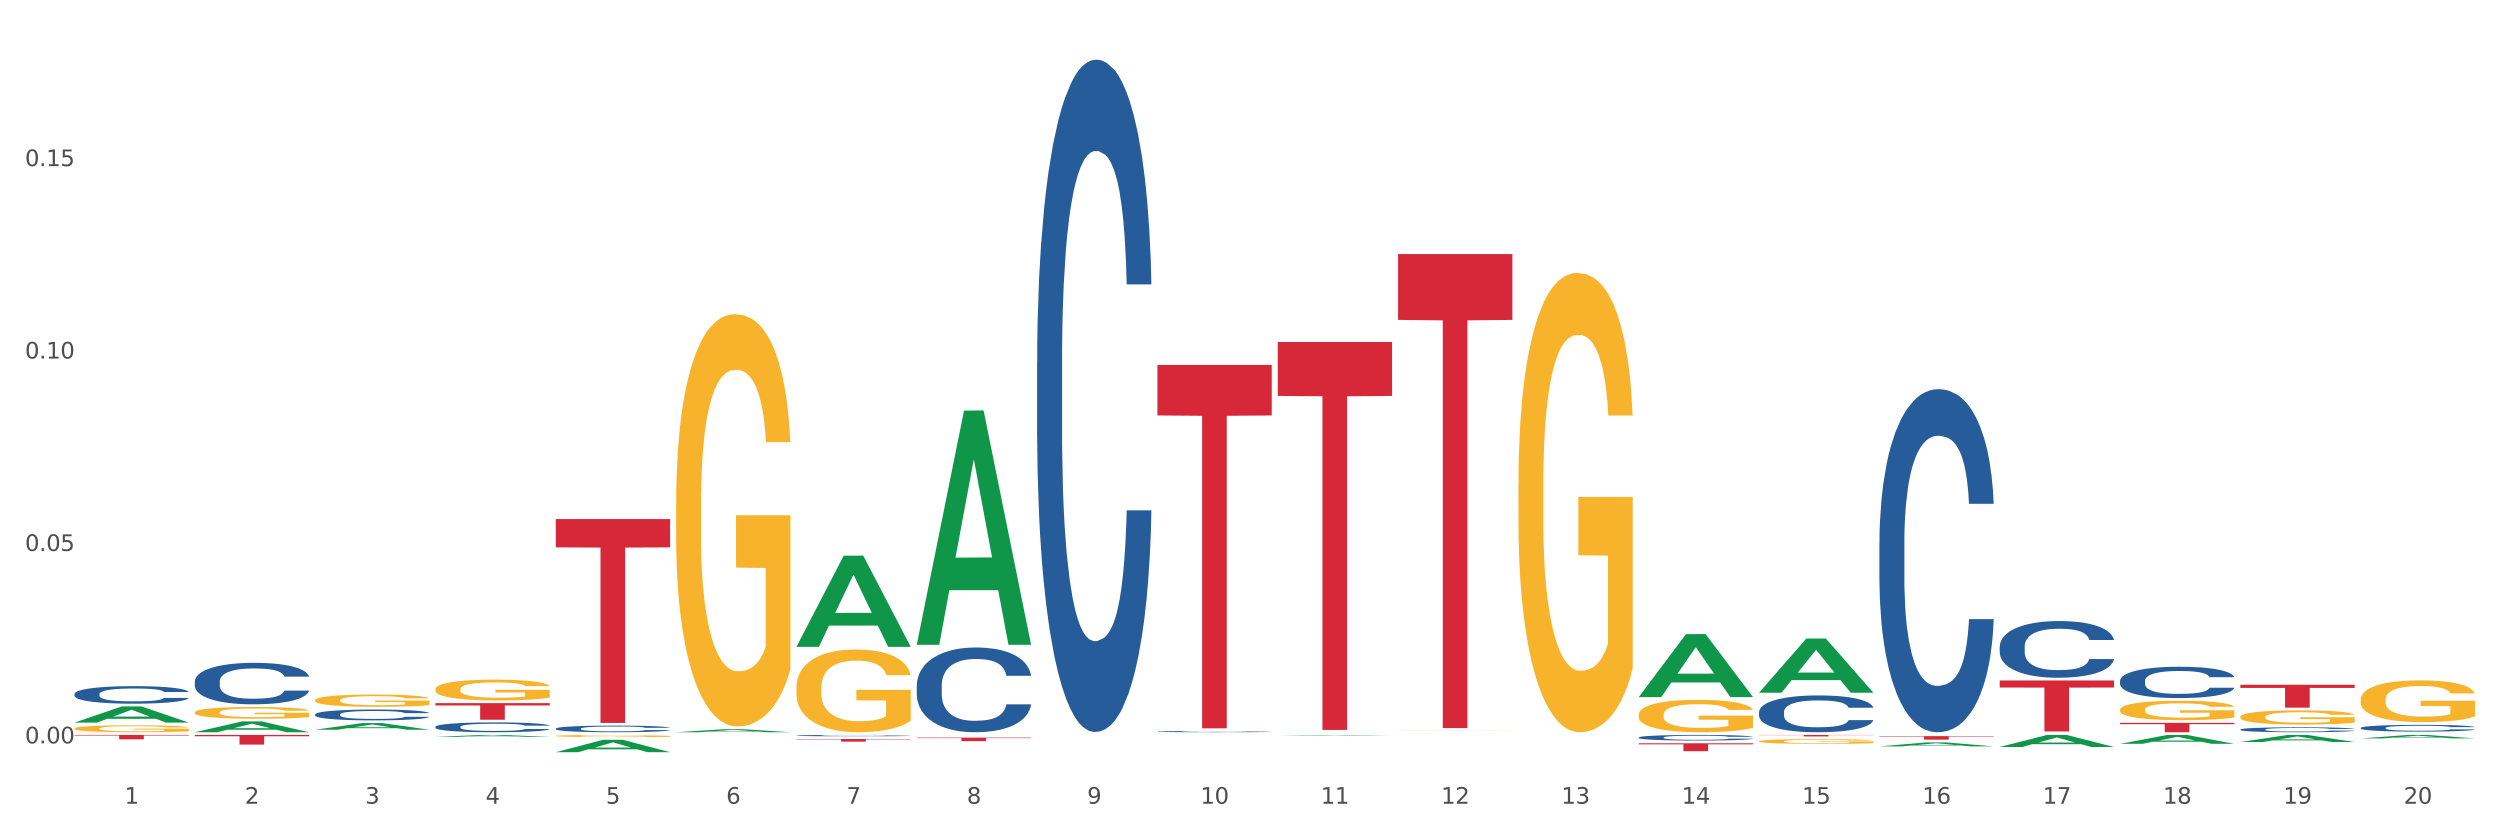 <?xml version="1.0" encoding="utf-8" standalone="no"?>
<!DOCTYPE svg PUBLIC "-//W3C//DTD SVG 1.1//EN"
  "http://www.w3.org/Graphics/SVG/1.1/DTD/svg11.dtd">
<svg xmlns:xlink="http://www.w3.org/1999/xlink" width="1080pt" height="360pt" viewBox="0 0 1080 360" xmlns="http://www.w3.org/2000/svg" version="1.1">
 <rect x="0" y="0" width="1080" height="360" fill="#333333" stroke="none"/>
 <defs>
  <style type="text/css">*{stroke-linejoin: round; stroke-linecap: butt}</style>
 </defs>
 <g id="figure_1">
  <g id="patch_1">
   <path d="M 0 360 
L 1080 360 
L 1080 0 
L 0 0 
z
" style="fill: #ffffff; stroke: #ffffff; stroke-linejoin: miter"/>
  </g>
  <g id="axes_1">
   <g id="matplotlib.axis_1">
    <g id="xtick_1">
     <g id="text_1">
      <!-- 1 -->
      <g style="fill: #4d4d4d" transform="translate(53.812 347.204) scale(0.096 -0.096)">
       <defs>
        <path id="DejaVuSans-31" d="M 794 531 
L 1825 531 
L 1825 4091 
L 703 3866 
L 703 4441 
L 1819 4666 
L 2450 4666 
L 2450 531 
L 3481 531 
L 3481 0 
L 794 0 
L 794 531 
z
" transform="scale(0.016)"/>
       </defs>
       <use xlink:href="#DejaVuSans-31"/>
      </g>
     </g>
    </g>
    <g id="xtick_2">
     <g id="text_2">
      <!-- 2 -->
      <g style="fill: #4d4d4d" transform="translate(105.793 347.204) scale(0.096 -0.096)">
       <defs>
        <path id="DejaVuSans-32" d="M 1228 531 
L 3431 531 
L 3431 0 
L 469 0 
L 469 531 
Q 828 903 1448 1529 
Q 2069 2156 2228 2338 
Q 2531 2678 2651 2914 
Q 2772 3150 2772 3378 
Q 2772 3750 2511 3984 
Q 2250 4219 1831 4219 
Q 1534 4219 1204 4116 
Q 875 4013 500 3803 
L 500 4441 
Q 881 4594 1212 4672 
Q 1544 4750 1819 4750 
Q 2544 4750 2975 4387 
Q 3406 4025 3406 3419 
Q 3406 3131 3298 2873 
Q 3191 2616 2906 2266 
Q 2828 2175 2409 1742 
Q 1991 1309 1228 531 
z
" transform="scale(0.016)"/>
       </defs>
       <use xlink:href="#DejaVuSans-32"/>
      </g>
     </g>
    </g>
    <g id="xtick_3">
     <g id="text_3">
      <!-- 3 -->
      <g style="fill: #4d4d4d" transform="translate(157.774 347.204) scale(0.096 -0.096)">
       <defs>
        <path id="DejaVuSans-33" d="M 2597 2516 
Q 3050 2419 3304 2112 
Q 3559 1806 3559 1356 
Q 3559 666 3084 287 
Q 2609 -91 1734 -91 
Q 1441 -91 1130 -33 
Q 819 25 488 141 
L 488 750 
Q 750 597 1062 519 
Q 1375 441 1716 441 
Q 2309 441 2620 675 
Q 2931 909 2931 1356 
Q 2931 1769 2642 2001 
Q 2353 2234 1838 2234 
L 1294 2234 
L 1294 2753 
L 1863 2753 
Q 2328 2753 2575 2939 
Q 2822 3125 2822 3475 
Q 2822 3834 2567 4026 
Q 2313 4219 1838 4219 
Q 1578 4219 1281 4162 
Q 984 4106 628 3988 
L 628 4550 
Q 988 4650 1302 4700 
Q 1616 4750 1894 4750 
Q 2613 4750 3031 4423 
Q 3450 4097 3450 3541 
Q 3450 3153 3228 2886 
Q 3006 2619 2597 2516 
z
" transform="scale(0.016)"/>
       </defs>
       <use xlink:href="#DejaVuSans-33"/>
      </g>
     </g>
    </g>
    <g id="xtick_4">
     <g id="text_4">
      <!-- 4 -->
      <g style="fill: #4d4d4d" transform="translate(209.756 347.204) scale(0.096 -0.096)">
       <defs>
        <path id="DejaVuSans-34" d="M 2419 4116 
L 825 1625 
L 2419 1625 
L 2419 4116 
z
M 2253 4666 
L 3047 4666 
L 3047 1625 
L 3713 1625 
L 3713 1100 
L 3047 1100 
L 3047 0 
L 2419 0 
L 2419 1100 
L 313 1100 
L 313 1709 
L 2253 4666 
z
" transform="scale(0.016)"/>
       </defs>
       <use xlink:href="#DejaVuSans-34"/>
      </g>
     </g>
    </g>
    <g id="xtick_5">
     <g id="text_5">
      <!-- 5 -->
      <g style="fill: #4d4d4d" transform="translate(261.737 347.204) scale(0.096 -0.096)">
       <defs>
        <path id="DejaVuSans-35" d="M 691 4666 
L 3169 4666 
L 3169 4134 
L 1269 4134 
L 1269 2991 
Q 1406 3038 1543 3061 
Q 1681 3084 1819 3084 
Q 2600 3084 3056 2656 
Q 3513 2228 3513 1497 
Q 3513 744 3044 326 
Q 2575 -91 1722 -91 
Q 1428 -91 1123 -41 
Q 819 9 494 109 
L 494 744 
Q 775 591 1075 516 
Q 1375 441 1709 441 
Q 2250 441 2565 725 
Q 2881 1009 2881 1497 
Q 2881 1984 2565 2268 
Q 2250 2553 1709 2553 
Q 1456 2553 1204 2497 
Q 953 2441 691 2322 
L 691 4666 
z
" transform="scale(0.016)"/>
       </defs>
       <use xlink:href="#DejaVuSans-35"/>
      </g>
     </g>
    </g>
    <g id="xtick_6">
     <g id="text_6">
      <!-- 6 -->
      <g style="fill: #4d4d4d" transform="translate(313.718 347.204) scale(0.096 -0.096)">
       <defs>
        <path id="DejaVuSans-36" d="M 2113 2584 
Q 1688 2584 1439 2293 
Q 1191 2003 1191 1497 
Q 1191 994 1439 701 
Q 1688 409 2113 409 
Q 2538 409 2786 701 
Q 3034 994 3034 1497 
Q 3034 2003 2786 2293 
Q 2538 2584 2113 2584 
z
M 3366 4563 
L 3366 3988 
Q 3128 4100 2886 4159 
Q 2644 4219 2406 4219 
Q 1781 4219 1451 3797 
Q 1122 3375 1075 2522 
Q 1259 2794 1537 2939 
Q 1816 3084 2150 3084 
Q 2853 3084 3261 2657 
Q 3669 2231 3669 1497 
Q 3669 778 3244 343 
Q 2819 -91 2113 -91 
Q 1303 -91 875 529 
Q 447 1150 447 2328 
Q 447 3434 972 4092 
Q 1497 4750 2381 4750 
Q 2619 4750 2861 4703 
Q 3103 4656 3366 4563 
z
" transform="scale(0.016)"/>
       </defs>
       <use xlink:href="#DejaVuSans-36"/>
      </g>
     </g>
    </g>
    <g id="xtick_7">
     <g id="text_7">
      <!-- 7 -->
      <g style="fill: #4d4d4d" transform="translate(365.699 347.204) scale(0.096 -0.096)">
       <defs>
        <path id="DejaVuSans-37" d="M 525 4666 
L 3525 4666 
L 3525 4397 
L 1831 0 
L 1172 0 
L 2766 4134 
L 525 4134 
L 525 4666 
z
" transform="scale(0.016)"/>
       </defs>
       <use xlink:href="#DejaVuSans-37"/>
      </g>
     </g>
    </g>
    <g id="xtick_8">
     <g id="text_8">
      <!-- 8 -->
      <g style="fill: #4d4d4d" transform="translate(417.68 347.204) scale(0.096 -0.096)">
       <defs>
        <path id="DejaVuSans-38" d="M 2034 2216 
Q 1584 2216 1326 1975 
Q 1069 1734 1069 1313 
Q 1069 891 1326 650 
Q 1584 409 2034 409 
Q 2484 409 2743 651 
Q 3003 894 3003 1313 
Q 3003 1734 2745 1975 
Q 2488 2216 2034 2216 
z
M 1403 2484 
Q 997 2584 770 2862 
Q 544 3141 544 3541 
Q 544 4100 942 4425 
Q 1341 4750 2034 4750 
Q 2731 4750 3128 4425 
Q 3525 4100 3525 3541 
Q 3525 3141 3298 2862 
Q 3072 2584 2669 2484 
Q 3125 2378 3379 2068 
Q 3634 1759 3634 1313 
Q 3634 634 3220 271 
Q 2806 -91 2034 -91 
Q 1263 -91 848 271 
Q 434 634 434 1313 
Q 434 1759 690 2068 
Q 947 2378 1403 2484 
z
M 1172 3481 
Q 1172 3119 1398 2916 
Q 1625 2713 2034 2713 
Q 2441 2713 2670 2916 
Q 2900 3119 2900 3481 
Q 2900 3844 2670 4047 
Q 2441 4250 2034 4250 
Q 1625 4250 1398 4047 
Q 1172 3844 1172 3481 
z
" transform="scale(0.016)"/>
       </defs>
       <use xlink:href="#DejaVuSans-38"/>
      </g>
     </g>
    </g>
    <g id="xtick_9">
     <g id="text_9">
      <!-- 9 -->
      <g style="fill: #4d4d4d" transform="translate(469.662 347.204) scale(0.096 -0.096)">
       <defs>
        <path id="DejaVuSans-39" d="M 703 97 
L 703 672 
Q 941 559 1184 500 
Q 1428 441 1663 441 
Q 2288 441 2617 861 
Q 2947 1281 2994 2138 
Q 2813 1869 2534 1725 
Q 2256 1581 1919 1581 
Q 1219 1581 811 2004 
Q 403 2428 403 3163 
Q 403 3881 828 4315 
Q 1253 4750 1959 4750 
Q 2769 4750 3195 4129 
Q 3622 3509 3622 2328 
Q 3622 1225 3098 567 
Q 2575 -91 1691 -91 
Q 1453 -91 1209 -44 
Q 966 3 703 97 
z
M 1959 2075 
Q 2384 2075 2632 2365 
Q 2881 2656 2881 3163 
Q 2881 3666 2632 3958 
Q 2384 4250 1959 4250 
Q 1534 4250 1286 3958 
Q 1038 3666 1038 3163 
Q 1038 2656 1286 2365 
Q 1534 2075 1959 2075 
z
" transform="scale(0.016)"/>
       </defs>
       <use xlink:href="#DejaVuSans-39"/>
      </g>
     </g>
    </g>
    <g id="xtick_10">
     <g id="text_10">
      <!-- 10 -->
      <g style="fill: #4d4d4d" transform="translate(518.589 347.204) scale(0.096 -0.096)">
       <defs>
        <path id="DejaVuSans-30" d="M 2034 4250 
Q 1547 4250 1301 3770 
Q 1056 3291 1056 2328 
Q 1056 1369 1301 889 
Q 1547 409 2034 409 
Q 2525 409 2770 889 
Q 3016 1369 3016 2328 
Q 3016 3291 2770 3770 
Q 2525 4250 2034 4250 
z
M 2034 4750 
Q 2819 4750 3233 4129 
Q 3647 3509 3647 2328 
Q 3647 1150 3233 529 
Q 2819 -91 2034 -91 
Q 1250 -91 836 529 
Q 422 1150 422 2328 
Q 422 3509 836 4129 
Q 1250 4750 2034 4750 
z
" transform="scale(0.016)"/>
       </defs>
       <use xlink:href="#DejaVuSans-31"/>
       <use xlink:href="#DejaVuSans-30" transform="translate(63.623 0)"/>
      </g>
     </g>
    </g>
    <g id="xtick_11">
     <g id="text_11">
      <!-- 11 -->
      <g style="fill: #4d4d4d" transform="translate(570.57 347.204) scale(0.096 -0.096)">
       <use xlink:href="#DejaVuSans-31"/>
       <use xlink:href="#DejaVuSans-31" transform="translate(63.623 0)"/>
      </g>
     </g>
    </g>
    <g id="xtick_12">
     <g id="text_12">
      <!-- 12 -->
      <g style="fill: #4d4d4d" transform="translate(622.551 347.204) scale(0.096 -0.096)">
       <use xlink:href="#DejaVuSans-31"/>
       <use xlink:href="#DejaVuSans-32" transform="translate(63.623 0)"/>
      </g>
     </g>
    </g>
    <g id="xtick_13">
     <g id="text_13">
      <!-- 13 -->
      <g style="fill: #4d4d4d" transform="translate(674.533 347.204) scale(0.096 -0.096)">
       <use xlink:href="#DejaVuSans-31"/>
       <use xlink:href="#DejaVuSans-33" transform="translate(63.623 0)"/>
      </g>
     </g>
    </g>
    <g id="xtick_14">
     <g id="text_14">
      <!-- 14 -->
      <g style="fill: #4d4d4d" transform="translate(726.514 347.204) scale(0.096 -0.096)">
       <use xlink:href="#DejaVuSans-31"/>
       <use xlink:href="#DejaVuSans-34" transform="translate(63.623 0)"/>
      </g>
     </g>
    </g>
    <g id="xtick_15">
     <g id="text_15">
      <!-- 15 -->
      <g style="fill: #4d4d4d" transform="translate(778.495 347.204) scale(0.096 -0.096)">
       <use xlink:href="#DejaVuSans-31"/>
       <use xlink:href="#DejaVuSans-35" transform="translate(63.623 0)"/>
      </g>
     </g>
    </g>
    <g id="xtick_16">
     <g id="text_16">
      <!-- 16 -->
      <g style="fill: #4d4d4d" transform="translate(830.476 347.204) scale(0.096 -0.096)">
       <use xlink:href="#DejaVuSans-31"/>
       <use xlink:href="#DejaVuSans-36" transform="translate(63.623 0)"/>
      </g>
     </g>
    </g>
    <g id="xtick_17">
     <g id="text_17">
      <!-- 17 -->
      <g style="fill: #4d4d4d" transform="translate(882.457 347.204) scale(0.096 -0.096)">
       <use xlink:href="#DejaVuSans-31"/>
       <use xlink:href="#DejaVuSans-37" transform="translate(63.623 0)"/>
      </g>
     </g>
    </g>
    <g id="xtick_18">
     <g id="text_18">
      <!-- 18 -->
      <g style="fill: #4d4d4d" transform="translate(934.439 347.204) scale(0.096 -0.096)">
       <use xlink:href="#DejaVuSans-31"/>
       <use xlink:href="#DejaVuSans-38" transform="translate(63.623 0)"/>
      </g>
     </g>
    </g>
    <g id="xtick_19">
     <g id="text_19">
      <!-- 19 -->
      <g style="fill: #4d4d4d" transform="translate(986.42 347.204) scale(0.096 -0.096)">
       <use xlink:href="#DejaVuSans-31"/>
       <use xlink:href="#DejaVuSans-39" transform="translate(63.623 0)"/>
      </g>
     </g>
    </g>
    <g id="xtick_20">
     <g id="text_20">
      <!-- 20 -->
      <g style="fill: #4d4d4d" transform="translate(1038.401 347.204) scale(0.096 -0.096)">
       <use xlink:href="#DejaVuSans-32"/>
       <use xlink:href="#DejaVuSans-30" transform="translate(63.623 0)"/>
      </g>
     </g>
    </g>
    <g id="xtick_21"/>
    <g id="xtick_22"/>
    <g id="xtick_23"/>
    <g id="xtick_24"/>
    <g id="xtick_25"/>
    <g id="xtick_26"/>
    <g id="xtick_27"/>
    <g id="xtick_28"/>
    <g id="xtick_29"/>
    <g id="xtick_30"/>
    <g id="xtick_31"/>
    <g id="xtick_32"/>
    <g id="xtick_33"/>
    <g id="xtick_34"/>
    <g id="xtick_35"/>
    <g id="xtick_36"/>
    <g id="xtick_37"/>
    <g id="xtick_38"/>
    <g id="xtick_39"/>
   </g>
   <g id="matplotlib.axis_2">
    <g id="ytick_1">
     <g id="text_21">
      <!-- 0.00 -->
      <g style="fill: #4d4d4d" transform="translate(10.8 321.141) scale(0.096 -0.096)">
       <defs>
        <path id="DejaVuSans-2e" d="M 684 794 
L 1344 794 
L 1344 0 
L 684 0 
L 684 794 
z
" transform="scale(0.016)"/>
       </defs>
       <use xlink:href="#DejaVuSans-30"/>
       <use xlink:href="#DejaVuSans-2e" transform="translate(63.623 0)"/>
       <use xlink:href="#DejaVuSans-30" transform="translate(95.41 0)"/>
       <use xlink:href="#DejaVuSans-30" transform="translate(159.033 0)"/>
      </g>
     </g>
    </g>
    <g id="ytick_2">
     <g id="text_22">
      <!-- 0.05 -->
      <g style="fill: #4d4d4d" transform="translate(10.8 238.015) scale(0.096 -0.096)">
       <use xlink:href="#DejaVuSans-30"/>
       <use xlink:href="#DejaVuSans-2e" transform="translate(63.623 0)"/>
       <use xlink:href="#DejaVuSans-30" transform="translate(95.41 0)"/>
       <use xlink:href="#DejaVuSans-35" transform="translate(159.033 0)"/>
      </g>
     </g>
    </g>
    <g id="ytick_3">
     <g id="text_23">
      <!-- 0.10 -->
      <g style="fill: #4d4d4d" transform="translate(10.8 154.888) scale(0.096 -0.096)">
       <use xlink:href="#DejaVuSans-30"/>
       <use xlink:href="#DejaVuSans-2e" transform="translate(63.623 0)"/>
       <use xlink:href="#DejaVuSans-31" transform="translate(95.41 0)"/>
       <use xlink:href="#DejaVuSans-30" transform="translate(159.033 0)"/>
      </g>
     </g>
    </g>
    <g id="ytick_4">
     <g id="text_24">
      <!-- 0.15 -->
      <g style="fill: #4d4d4d" transform="translate(10.8 71.762) scale(0.096 -0.096)">
       <use xlink:href="#DejaVuSans-30"/>
       <use xlink:href="#DejaVuSans-2e" transform="translate(63.623 0)"/>
       <use xlink:href="#DejaVuSans-31" transform="translate(95.41 0)"/>
       <use xlink:href="#DejaVuSans-35" transform="translate(159.033 0)"/>
      </g>
     </g>
    </g>
    <g id="ytick_5"/>
    <g id="ytick_6"/>
    <g id="ytick_7"/>
    <g id="ytick_8"/>
   </g>
   <g id="PolyCollection_1">
    <path d="M 32.175 312.153 
L 32.226 312.147 
L 52.59 305.165 
L 61.041 305.158 
L 81.557 312.166 
L 71.783 312.166 
L 67.353 310.534 
L 46.328 310.534 
L 46.175 310.561 
L 41.899 312.166 
L 32.175 312.166 
L 32.175 312.153 
L 48.975 309.561 
L 64.706 309.554 
L 56.917 306.652 
L 56.815 306.639 
L 56.713 306.659 
L 48.924 309.554 
L 48.975 309.561 
L 32.175 312.153 
z
" clip-path="url(#pe1e8d9dc73)" style="fill: #109648"/>
    <path d="M 84.156 316.318 
L 84.207 316.314 
L 104.571 311.658 
L 113.022 311.654 
L 133.538 316.327 
L 123.764 316.327 
L 119.335 315.239 
L 98.309 315.239 
L 98.156 315.256 
L 93.88 316.327 
L 84.156 316.327 
L 84.156 316.318 
L 100.956 314.589 
L 116.687 314.585 
L 108.898 312.65 
L 108.796 312.641 
L 108.695 312.654 
L 100.905 314.585 
L 100.956 314.589 
L 84.156 316.318 
z
" clip-path="url(#pe1e8d9dc73)" style="fill: #109648"/>
    <path d="M 344.062 317.76 
L 344.121 317.76 
L 344.121 317.745 
L 344.296 317.724 
L 344.938 317.686 
L 345.755 317.657 
L 347.156 317.624 
L 347.915 317.61 
L 348.907 317.594 
L 350.95 317.568 
L 353.285 317.547 
L 354.919 317.535 
L 356.145 317.527 
L 358.889 317.514 
L 360.465 317.508 
L 362.099 317.503 
L 363.5 317.5 
L 365.835 317.496 
L 367.703 317.494 
L 369.862 317.494 
L 371.672 317.494 
L 374.065 317.496 
L 377.567 317.503 
L 378.91 317.507 
L 380.719 317.513 
L 382.587 317.522 
L 384.105 317.53 
L 385.856 317.543 
L 387.666 317.559 
L 389.417 317.58 
L 390.643 317.599 
L 391.635 317.619 
L 392.51 317.643 
L 393.153 317.67 
L 393.444 317.692 
L 382.762 317.692 
L 382.471 317.672 
L 381.887 317.65 
L 381.303 317.636 
L 380.661 317.624 
L 379.669 317.61 
L 378.793 317.601 
L 377.334 317.591 
L 375.991 317.585 
L 374.882 317.581 
L 373.54 317.578 
L 370.68 317.574 
L 368.637 317.574 
L 367.352 317.575 
L 365.776 317.578 
L 364.434 317.582 
L 362.858 317.588 
L 361.632 317.595 
L 360.406 317.605 
L 359.706 317.611 
L 358.655 317.623 
L 357.955 317.633 
L 357.021 317.65 
L 356.495 317.662 
L 355.561 317.692 
L 355.153 317.715 
L 354.978 317.731 
L 354.861 317.748 
L 354.861 317.833 
L 355.211 317.871 
L 355.503 317.887 
L 355.97 317.905 
L 356.846 317.929 
L 358.13 317.953 
L 359.472 317.969 
L 360.581 317.98 
L 361.632 317.987 
L 362.683 317.993 
L 363.967 317.999 
L 365.018 318.002 
L 366.594 318.005 
L 368.461 318.007 
L 369.921 318.007 
L 372.898 318.004 
L 374.24 318.001 
L 375.524 317.998 
L 376.925 317.992 
L 378.034 317.985 
L 378.676 317.98 
L 379.727 317.97 
L 380.544 317.959 
L 381.245 317.947 
L 381.712 317.936 
L 382.237 317.92 
L 382.646 317.901 
L 382.762 317.891 
L 393.444 317.891 
L 393.211 317.911 
L 392.802 317.93 
L 391.985 317.955 
L 391.343 317.97 
L 390.351 317.988 
L 389.3 318.003 
L 387.841 318.02 
L 386.498 318.032 
L 385.097 318.043 
L 383.58 318.053 
L 380.836 318.066 
L 379.844 318.07 
L 377.742 318.077 
L 376.108 318.081 
L 373.715 318.084 
L 371.263 318.086 
L 368.695 318.087 
L 366.418 318.086 
L 363.908 318.083 
L 362.332 318.079 
L 360.581 318.075 
L 358.538 318.067 
L 356.612 318.058 
L 354.803 318.047 
L 353.11 318.034 
L 351.534 318.02 
L 349.491 317.997 
L 347.973 317.974 
L 346.864 317.953 
L 346.105 317.935 
L 345.346 317.913 
L 344.938 317.897 
L 344.296 317.859 
L 344.062 317.824 
L 344.062 317.76 
z
" clip-path="url(#pe1e8d9dc73)" style="fill: #255c99"/>
    <path d="M 240.1 314.752 
L 240.158 314.749 
L 240.158 314.676 
L 240.333 314.577 
L 240.975 314.394 
L 241.793 314.256 
L 243.193 314.094 
L 243.952 314.026 
L 244.945 313.95 
L 246.988 313.828 
L 249.322 313.723 
L 250.957 313.666 
L 252.183 313.629 
L 254.926 313.564 
L 256.502 313.535 
L 258.137 313.512 
L 259.537 313.496 
L 261.872 313.478 
L 263.74 313.47 
L 265.9 313.467 
L 267.709 313.47 
L 270.103 313.48 
L 273.605 313.512 
L 274.947 313.53 
L 276.757 313.561 
L 278.625 313.603 
L 280.143 313.645 
L 281.894 313.705 
L 283.703 313.783 
L 285.454 313.883 
L 286.68 313.974 
L 287.672 314.071 
L 288.548 314.188 
L 289.19 314.316 
L 289.482 314.423 
L 278.8 314.423 
L 278.508 314.326 
L 277.924 314.222 
L 277.341 314.151 
L 276.699 314.094 
L 275.706 314.029 
L 274.831 313.987 
L 273.371 313.937 
L 272.029 313.906 
L 270.92 313.888 
L 269.577 313.872 
L 266.717 313.856 
L 264.674 313.856 
L 263.39 313.862 
L 261.814 313.875 
L 260.471 313.893 
L 258.895 313.924 
L 257.67 313.958 
L 256.444 314.003 
L 255.743 314.034 
L 254.693 314.091 
L 253.992 314.138 
L 253.058 314.219 
L 252.533 314.277 
L 251.599 314.426 
L 251.19 314.535 
L 251.015 314.611 
L 250.899 314.695 
L 250.899 315.102 
L 251.249 315.285 
L 251.541 315.363 
L 252.008 315.452 
L 252.883 315.567 
L 254.167 315.679 
L 255.51 315.76 
L 256.619 315.81 
L 257.67 315.846 
L 258.72 315.875 
L 260.004 315.901 
L 261.055 315.917 
L 262.631 315.932 
L 264.499 315.94 
L 265.958 315.94 
L 268.935 315.927 
L 270.278 315.914 
L 271.562 315.896 
L 272.963 315.867 
L 274.072 315.836 
L 274.714 315.812 
L 275.765 315.763 
L 276.582 315.71 
L 277.282 315.65 
L 277.749 315.598 
L 278.275 315.52 
L 278.683 315.431 
L 278.8 315.384 
L 289.482 315.384 
L 289.248 315.478 
L 288.84 315.569 
L 288.023 315.692 
L 287.381 315.763 
L 286.388 315.849 
L 285.338 315.922 
L 283.878 316.003 
L 282.536 316.063 
L 281.135 316.115 
L 279.617 316.162 
L 276.874 316.227 
L 275.881 316.246 
L 273.78 316.277 
L 272.146 316.295 
L 269.752 316.314 
L 267.301 316.324 
L 264.733 316.327 
L 262.456 316.321 
L 259.946 316.306 
L 258.37 316.29 
L 256.619 316.267 
L 254.576 316.23 
L 252.65 316.186 
L 250.84 316.133 
L 249.147 316.073 
L 247.571 316.005 
L 245.528 315.893 
L 244.011 315.784 
L 242.902 315.682 
L 242.143 315.596 
L 241.384 315.486 
L 240.975 315.41 
L 240.333 315.227 
L 240.1 315.058 
L 240.1 314.752 
z
" clip-path="url(#pe1e8d9dc73)" style="fill: #255c99"/>
    <path d="M 707.931 318.581 
L 707.989 318.579 
L 707.989 318.517 
L 708.164 318.433 
L 708.806 318.278 
L 709.623 318.161 
L 711.024 318.024 
L 711.783 317.967 
L 712.775 317.903 
L 714.818 317.799 
L 717.153 317.71 
L 718.788 317.662 
L 720.014 317.631 
L 722.757 317.575 
L 724.333 317.551 
L 725.967 317.531 
L 727.368 317.518 
L 729.703 317.502 
L 731.571 317.496 
L 733.731 317.494 
L 735.54 317.496 
L 737.934 317.505 
L 741.436 317.531 
L 742.778 317.547 
L 744.588 317.573 
L 746.456 317.609 
L 747.973 317.644 
L 749.725 317.695 
L 751.534 317.761 
L 753.285 317.845 
L 754.511 317.922 
L 755.503 318.004 
L 756.379 318.104 
L 757.021 318.212 
L 757.313 318.303 
L 746.631 318.303 
L 746.339 318.221 
L 745.755 318.132 
L 745.172 318.073 
L 744.529 318.024 
L 743.537 317.969 
L 742.662 317.933 
L 741.202 317.891 
L 739.86 317.865 
L 738.751 317.849 
L 737.408 317.836 
L 734.548 317.823 
L 732.505 317.823 
L 731.221 317.827 
L 729.645 317.838 
L 728.302 317.854 
L 726.726 317.88 
L 725.5 317.909 
L 724.275 317.947 
L 723.574 317.973 
L 722.523 318.022 
L 721.823 318.062 
L 720.889 318.13 
L 720.364 318.179 
L 719.43 318.305 
L 719.021 318.398 
L 718.846 318.462 
L 718.729 318.532 
L 718.729 318.877 
L 719.08 319.032 
L 719.371 319.098 
L 719.838 319.173 
L 720.714 319.271 
L 721.998 319.366 
L 723.341 319.434 
L 724.45 319.476 
L 725.5 319.507 
L 726.551 319.531 
L 727.835 319.554 
L 728.886 319.567 
L 730.462 319.58 
L 732.33 319.587 
L 733.789 319.587 
L 736.766 319.576 
L 738.109 319.565 
L 739.393 319.549 
L 740.794 319.525 
L 741.903 319.498 
L 742.545 319.478 
L 743.596 319.436 
L 744.413 319.392 
L 745.113 319.341 
L 745.58 319.297 
L 746.105 319.231 
L 746.514 319.156 
L 746.631 319.116 
L 757.313 319.116 
L 757.079 319.196 
L 756.671 319.273 
L 755.853 319.377 
L 755.211 319.436 
L 754.219 319.509 
L 753.168 319.571 
L 751.709 319.64 
L 750.367 319.691 
L 748.966 319.735 
L 747.448 319.775 
L 744.705 319.83 
L 743.712 319.845 
L 741.611 319.872 
L 739.976 319.887 
L 737.583 319.903 
L 735.132 319.912 
L 732.563 319.914 
L 730.287 319.909 
L 727.777 319.896 
L 726.201 319.883 
L 724.45 319.863 
L 722.407 319.832 
L 720.48 319.795 
L 718.671 319.75 
L 716.978 319.699 
L 715.402 319.642 
L 713.359 319.547 
L 711.842 319.454 
L 710.732 319.368 
L 709.974 319.295 
L 709.215 319.202 
L 708.806 319.138 
L 708.164 318.983 
L 707.931 318.84 
L 707.931 318.581 
z
" clip-path="url(#pe1e8d9dc73)" style="fill: #255c99"/>
    <path d="M 500.006 316.04 
L 500.064 316.039 
L 500.064 316.026 
L 500.239 316.008 
L 500.881 315.975 
L 501.699 315.95 
L 503.1 315.92 
L 503.858 315.908 
L 504.851 315.894 
L 506.894 315.872 
L 509.228 315.853 
L 510.863 315.842 
L 512.089 315.835 
L 514.832 315.824 
L 516.408 315.818 
L 518.043 315.814 
L 519.443 315.811 
L 521.778 315.808 
L 523.646 315.806 
L 525.806 315.806 
L 527.615 315.806 
L 530.009 315.808 
L 533.511 315.814 
L 534.854 315.817 
L 536.663 315.823 
L 538.531 315.831 
L 540.049 315.838 
L 541.8 315.849 
L 543.609 315.864 
L 545.36 315.882 
L 546.586 315.898 
L 547.578 315.916 
L 548.454 315.937 
L 549.096 315.961 
L 549.388 315.98 
L 538.706 315.98 
L 538.414 315.962 
L 537.83 315.943 
L 537.247 315.931 
L 536.605 315.92 
L 535.612 315.908 
L 534.737 315.901 
L 533.277 315.892 
L 531.935 315.886 
L 530.826 315.883 
L 529.483 315.88 
L 526.623 315.877 
L 524.58 315.877 
L 523.296 315.878 
L 521.72 315.88 
L 520.377 315.883 
L 518.801 315.889 
L 517.576 315.895 
L 516.35 315.903 
L 515.649 315.909 
L 514.599 315.92 
L 513.898 315.928 
L 512.964 315.943 
L 512.439 315.953 
L 511.505 315.98 
L 511.096 316 
L 510.921 316.014 
L 510.805 316.029 
L 510.805 316.104 
L 511.155 316.137 
L 511.447 316.151 
L 511.914 316.167 
L 512.789 316.188 
L 514.073 316.209 
L 515.416 316.223 
L 516.525 316.233 
L 517.576 316.239 
L 518.626 316.244 
L 519.91 316.249 
L 520.961 316.252 
L 522.537 316.255 
L 524.405 316.256 
L 525.864 316.256 
L 528.841 316.254 
L 530.184 316.252 
L 531.468 316.248 
L 532.869 316.243 
L 533.978 316.237 
L 534.62 316.233 
L 535.671 316.224 
L 536.488 316.214 
L 537.188 316.204 
L 537.655 316.194 
L 538.181 316.18 
L 538.589 316.164 
L 538.706 316.155 
L 549.388 316.155 
L 549.154 316.172 
L 548.746 316.189 
L 547.929 316.211 
L 547.287 316.224 
L 546.294 316.24 
L 545.244 316.253 
L 543.784 316.268 
L 542.442 316.279 
L 541.041 316.288 
L 539.523 316.297 
L 536.78 316.309 
L 535.787 316.312 
L 533.686 316.318 
L 532.052 316.321 
L 529.658 316.324 
L 527.207 316.326 
L 524.639 316.327 
L 522.362 316.326 
L 519.852 316.323 
L 518.276 316.32 
L 516.525 316.316 
L 514.482 316.309 
L 512.556 316.301 
L 510.746 316.291 
L 509.053 316.281 
L 507.477 316.268 
L 505.434 316.248 
L 503.917 316.228 
L 502.808 316.209 
L 502.049 316.194 
L 501.29 316.174 
L 500.881 316.16 
L 500.239 316.126 
L 500.006 316.096 
L 500.006 316.04 
z
" clip-path="url(#pe1e8d9dc73)" style="fill: #255c99"/>
    <path d="M 811.893 234.71 
L 811.951 234.574 
L 811.951 230.784 
L 812.127 225.641 
L 812.769 216.166 
L 813.586 208.993 
L 814.987 200.601 
L 815.746 197.082 
L 816.738 193.157 
L 818.781 186.795 
L 821.116 181.381 
L 822.75 178.403 
L 823.976 176.508 
L 826.719 173.125 
L 828.295 171.636 
L 829.93 170.418 
L 831.331 169.606 
L 833.666 168.658 
L 835.533 168.252 
L 837.693 168.117 
L 839.503 168.252 
L 841.896 168.793 
L 845.398 170.418 
L 846.741 171.365 
L 848.55 172.989 
L 850.418 175.155 
L 851.936 177.321 
L 853.687 180.434 
L 855.496 184.494 
L 857.248 189.638 
L 858.473 194.375 
L 859.466 199.383 
L 860.341 205.474 
L 860.983 212.106 
L 861.275 217.655 
L 850.593 217.655 
L 850.301 212.647 
L 849.718 207.233 
L 849.134 203.579 
L 848.492 200.601 
L 847.5 197.217 
L 846.624 195.052 
L 845.165 192.48 
L 843.822 190.856 
L 842.713 189.908 
L 841.371 189.096 
L 838.51 188.284 
L 836.467 188.284 
L 835.183 188.555 
L 833.607 189.232 
L 832.265 190.179 
L 830.689 191.803 
L 829.463 193.563 
L 828.237 195.864 
L 827.537 197.488 
L 826.486 200.466 
L 825.785 202.902 
L 824.851 207.098 
L 824.326 210.076 
L 823.392 217.791 
L 822.984 223.475 
L 822.808 227.401 
L 822.692 231.732 
L 822.692 252.847 
L 823.042 262.321 
L 823.334 266.382 
L 823.801 270.984 
L 824.676 276.939 
L 825.961 282.759 
L 827.303 286.955 
L 828.412 289.527 
L 829.463 291.422 
L 830.513 292.911 
L 831.798 294.264 
L 832.848 295.076 
L 834.424 295.889 
L 836.292 296.295 
L 837.752 296.295 
L 840.728 295.618 
L 842.071 294.941 
L 843.355 293.994 
L 844.756 292.505 
L 845.865 290.881 
L 846.507 289.662 
L 847.558 287.091 
L 848.375 284.384 
L 849.076 281.271 
L 849.543 278.564 
L 850.068 274.503 
L 850.476 269.901 
L 850.593 267.465 
L 861.275 267.465 
L 861.042 272.337 
L 860.633 277.075 
L 859.816 283.436 
L 859.174 287.091 
L 858.182 291.557 
L 857.131 295.347 
L 855.672 299.543 
L 854.329 302.656 
L 852.928 305.363 
L 851.41 307.8 
L 848.667 311.183 
L 847.675 312.131 
L 845.573 313.755 
L 843.939 314.702 
L 841.546 315.65 
L 839.094 316.191 
L 836.526 316.327 
L 834.249 316.056 
L 831.739 315.244 
L 830.163 314.432 
L 828.412 313.214 
L 826.369 311.319 
L 824.443 309.018 
L 822.633 306.311 
L 820.941 303.198 
L 819.365 299.678 
L 817.322 293.858 
L 815.804 288.174 
L 814.695 282.895 
L 813.936 278.428 
L 813.177 272.743 
L 812.769 268.818 
L 812.127 259.344 
L 811.893 250.546 
L 811.893 234.71 
z
" clip-path="url(#pe1e8d9dc73)" style="fill: #255c99"/>
    <path d="M 759.912 307.57 
L 759.97 307.556 
L 759.97 307.149 
L 760.145 306.597 
L 760.787 305.581 
L 761.605 304.811 
L 763.006 303.911 
L 763.764 303.533 
L 764.757 303.112 
L 766.8 302.43 
L 769.135 301.849 
L 770.769 301.53 
L 771.995 301.326 
L 774.738 300.963 
L 776.314 300.803 
L 777.949 300.673 
L 779.349 300.586 
L 781.684 300.484 
L 783.552 300.44 
L 785.712 300.426 
L 787.521 300.44 
L 789.915 300.499 
L 793.417 300.673 
L 794.76 300.774 
L 796.569 300.949 
L 798.437 301.181 
L 799.955 301.413 
L 801.706 301.747 
L 803.515 302.183 
L 805.266 302.735 
L 806.492 303.243 
L 807.484 303.78 
L 808.36 304.434 
L 809.002 305.145 
L 809.294 305.741 
L 798.612 305.741 
L 798.32 305.203 
L 797.736 304.623 
L 797.153 304.23 
L 796.511 303.911 
L 795.518 303.548 
L 794.643 303.316 
L 793.183 303.04 
L 791.841 302.865 
L 790.732 302.764 
L 789.389 302.677 
L 786.529 302.59 
L 784.486 302.59 
L 783.202 302.619 
L 781.626 302.691 
L 780.283 302.793 
L 778.707 302.967 
L 777.482 303.156 
L 776.256 303.403 
L 775.555 303.577 
L 774.505 303.896 
L 773.804 304.158 
L 772.87 304.608 
L 772.345 304.927 
L 771.411 305.755 
L 771.002 306.365 
L 770.827 306.786 
L 770.711 307.251 
L 770.711 309.516 
L 771.061 310.533 
L 771.353 310.968 
L 771.82 311.462 
L 772.695 312.101 
L 773.979 312.725 
L 775.322 313.176 
L 776.431 313.451 
L 777.482 313.655 
L 778.532 313.814 
L 779.816 313.96 
L 780.867 314.047 
L 782.443 314.134 
L 784.311 314.178 
L 785.77 314.178 
L 788.747 314.105 
L 790.09 314.032 
L 791.374 313.931 
L 792.775 313.771 
L 793.884 313.597 
L 794.526 313.466 
L 795.577 313.19 
L 796.394 312.9 
L 797.094 312.566 
L 797.561 312.275 
L 798.087 311.84 
L 798.495 311.346 
L 798.612 311.085 
L 809.294 311.085 
L 809.061 311.607 
L 808.652 312.116 
L 807.835 312.798 
L 807.193 313.19 
L 806.2 313.669 
L 805.15 314.076 
L 803.69 314.526 
L 802.348 314.86 
L 800.947 315.15 
L 799.429 315.412 
L 796.686 315.775 
L 795.693 315.877 
L 793.592 316.051 
L 791.958 316.152 
L 789.564 316.254 
L 787.113 316.312 
L 784.545 316.327 
L 782.268 316.298 
L 779.758 316.211 
L 778.182 316.123 
L 776.431 315.993 
L 774.388 315.789 
L 772.462 315.543 
L 770.652 315.252 
L 768.959 314.918 
L 767.383 314.541 
L 765.34 313.916 
L 763.823 313.306 
L 762.714 312.74 
L 761.955 312.261 
L 761.196 311.651 
L 760.787 311.23 
L 760.145 310.213 
L 759.912 309.269 
L 759.912 307.57 
z
" clip-path="url(#pe1e8d9dc73)" style="fill: #255c99"/>
    <path d="M 396.043 296.168 
L 396.102 296.135 
L 396.102 295.199 
L 396.277 293.928 
L 396.919 291.588 
L 397.736 289.816 
L 399.137 287.744 
L 399.896 286.875 
L 400.888 285.905 
L 402.931 284.334 
L 405.266 282.997 
L 406.9 282.261 
L 408.126 281.793 
L 410.87 280.957 
L 412.446 280.59 
L 414.08 280.289 
L 415.481 280.088 
L 417.816 279.854 
L 419.684 279.754 
L 421.844 279.72 
L 423.653 279.754 
L 426.046 279.888 
L 429.549 280.289 
L 430.891 280.523 
L 432.701 280.924 
L 434.568 281.459 
L 436.086 281.994 
L 437.837 282.763 
L 439.647 283.766 
L 441.398 285.036 
L 442.624 286.206 
L 443.616 287.443 
L 444.492 288.947 
L 445.134 290.585 
L 445.426 291.956 
L 434.744 291.956 
L 434.452 290.719 
L 433.868 289.382 
L 433.284 288.479 
L 432.642 287.744 
L 431.65 286.908 
L 430.774 286.373 
L 429.315 285.738 
L 427.973 285.337 
L 426.863 285.103 
L 425.521 284.902 
L 422.661 284.702 
L 420.618 284.702 
L 419.334 284.768 
L 417.758 284.936 
L 416.415 285.17 
L 414.839 285.571 
L 413.613 286.005 
L 412.387 286.574 
L 411.687 286.975 
L 410.636 287.71 
L 409.936 288.312 
L 409.002 289.348 
L 408.477 290.084 
L 407.543 291.989 
L 407.134 293.393 
L 406.959 294.363 
L 406.842 295.433 
L 406.842 300.648 
L 407.192 302.988 
L 407.484 303.991 
L 407.951 305.128 
L 408.827 306.598 
L 410.111 308.036 
L 411.453 309.072 
L 412.563 309.707 
L 413.613 310.175 
L 414.664 310.543 
L 415.948 310.878 
L 416.999 311.078 
L 418.575 311.279 
L 420.443 311.379 
L 421.902 311.379 
L 424.879 311.212 
L 426.221 311.045 
L 427.506 310.811 
L 428.906 310.443 
L 430.016 310.042 
L 430.658 309.741 
L 431.708 309.106 
L 432.526 308.437 
L 433.226 307.668 
L 433.693 307 
L 434.218 305.997 
L 434.627 304.86 
L 434.744 304.258 
L 445.426 304.258 
L 445.192 305.462 
L 444.783 306.632 
L 443.966 308.203 
L 443.324 309.106 
L 442.332 310.209 
L 441.281 311.145 
L 439.822 312.181 
L 438.479 312.95 
L 437.078 313.619 
L 435.561 314.221 
L 432.817 315.056 
L 431.825 315.29 
L 429.724 315.691 
L 428.089 315.926 
L 425.696 316.16 
L 423.244 316.293 
L 420.676 316.327 
L 418.4 316.26 
L 415.89 316.059 
L 414.314 315.859 
L 412.563 315.558 
L 410.52 315.09 
L 408.593 314.521 
L 406.784 313.853 
L 405.091 313.084 
L 403.515 312.215 
L 401.472 310.777 
L 399.954 309.373 
L 398.845 308.069 
L 398.086 306.966 
L 397.328 305.562 
L 396.919 304.593 
L 396.277 302.253 
L 396.043 300.08 
L 396.043 296.168 
z
" clip-path="url(#pe1e8d9dc73)" style="fill: #255c99"/>
    <path d="M 188.119 313.988 
L 188.177 313.985 
L 188.177 313.876 
L 188.352 313.729 
L 188.994 313.457 
L 189.811 313.252 
L 191.212 313.011 
L 191.971 312.91 
L 192.963 312.798 
L 195.006 312.616 
L 197.341 312.461 
L 198.976 312.375 
L 200.201 312.321 
L 202.945 312.224 
L 204.521 312.181 
L 206.155 312.146 
L 207.556 312.123 
L 209.891 312.096 
L 211.759 312.084 
L 213.919 312.081 
L 215.728 312.084 
L 218.121 312.1 
L 221.624 312.146 
L 222.966 312.174 
L 224.776 312.22 
L 226.644 312.282 
L 228.161 312.344 
L 229.912 312.433 
L 231.722 312.55 
L 233.473 312.697 
L 234.699 312.833 
L 235.691 312.976 
L 236.567 313.151 
L 237.209 313.341 
L 237.501 313.5 
L 226.819 313.5 
L 226.527 313.356 
L 225.943 313.201 
L 225.36 313.096 
L 224.717 313.011 
L 223.725 312.914 
L 222.85 312.852 
L 221.39 312.779 
L 220.048 312.732 
L 218.939 312.705 
L 217.596 312.682 
L 214.736 312.658 
L 212.693 312.658 
L 211.409 312.666 
L 209.833 312.685 
L 208.49 312.713 
L 206.914 312.759 
L 205.688 312.81 
L 204.463 312.875 
L 203.762 312.922 
L 202.711 313.007 
L 202.011 313.077 
L 201.077 313.197 
L 200.552 313.283 
L 199.618 313.504 
L 199.209 313.667 
L 199.034 313.779 
L 198.917 313.903 
L 198.917 314.508 
L 199.268 314.779 
L 199.559 314.896 
L 200.026 315.028 
L 200.902 315.198 
L 202.186 315.365 
L 203.529 315.485 
L 204.638 315.559 
L 205.688 315.613 
L 206.739 315.656 
L 208.023 315.695 
L 209.074 315.718 
L 210.65 315.741 
L 212.518 315.753 
L 213.977 315.753 
L 216.954 315.733 
L 218.297 315.714 
L 219.581 315.687 
L 220.982 315.644 
L 222.091 315.598 
L 222.733 315.563 
L 223.783 315.489 
L 224.601 315.412 
L 225.301 315.322 
L 225.768 315.245 
L 226.293 315.128 
L 226.702 314.997 
L 226.819 314.927 
L 237.501 314.927 
L 237.267 315.066 
L 236.859 315.202 
L 236.041 315.384 
L 235.399 315.489 
L 234.407 315.617 
L 233.356 315.726 
L 231.897 315.846 
L 230.555 315.935 
L 229.154 316.013 
L 227.636 316.082 
L 224.893 316.179 
L 223.9 316.206 
L 221.799 316.253 
L 220.164 316.28 
L 217.771 316.307 
L 215.32 316.323 
L 212.751 316.327 
L 210.475 316.319 
L 207.965 316.296 
L 206.389 316.272 
L 204.638 316.237 
L 202.595 316.183 
L 200.668 316.117 
L 198.859 316.04 
L 197.166 315.951 
L 195.59 315.85 
L 193.547 315.683 
L 192.029 315.52 
L 190.92 315.369 
L 190.162 315.241 
L 189.403 315.078 
L 188.994 314.966 
L 188.352 314.694 
L 188.119 314.442 
L 188.119 313.988 
z
" clip-path="url(#pe1e8d9dc73)" style="fill: #255c99"/>
    <path d="M 32.175 299.819 
L 32.233 299.812 
L 32.233 299.619 
L 32.408 299.356 
L 33.051 298.871 
L 33.868 298.505 
L 35.269 298.076 
L 36.028 297.896 
L 37.02 297.695 
L 39.063 297.37 
L 41.398 297.093 
L 43.032 296.941 
L 44.258 296.844 
L 47.001 296.671 
L 48.577 296.595 
L 50.212 296.533 
L 51.613 296.491 
L 53.948 296.443 
L 55.815 296.422 
L 57.975 296.415 
L 59.785 296.422 
L 62.178 296.45 
L 65.68 296.533 
L 67.023 296.581 
L 68.832 296.664 
L 70.7 296.775 
L 72.218 296.886 
L 73.969 297.045 
L 75.778 297.252 
L 77.53 297.515 
L 78.755 297.757 
L 79.748 298.013 
L 80.623 298.325 
L 81.265 298.664 
L 81.557 298.947 
L 70.875 298.947 
L 70.583 298.691 
L 70 298.415 
L 69.416 298.228 
L 68.774 298.076 
L 67.782 297.903 
L 66.906 297.792 
L 65.447 297.661 
L 64.104 297.578 
L 62.995 297.529 
L 61.653 297.488 
L 58.792 297.446 
L 56.749 297.446 
L 55.465 297.46 
L 53.889 297.494 
L 52.547 297.543 
L 50.971 297.626 
L 49.745 297.716 
L 48.519 297.834 
L 47.819 297.917 
L 46.768 298.069 
L 46.067 298.193 
L 45.133 298.408 
L 44.608 298.56 
L 43.674 298.954 
L 43.266 299.245 
L 43.09 299.446 
L 42.974 299.667 
L 42.974 300.746 
L 43.324 301.231 
L 43.616 301.438 
L 44.083 301.673 
L 44.958 301.978 
L 46.242 302.275 
L 47.585 302.49 
L 48.694 302.621 
L 49.745 302.718 
L 50.795 302.794 
L 52.08 302.864 
L 53.13 302.905 
L 54.706 302.947 
L 56.574 302.967 
L 58.033 302.967 
L 61.01 302.933 
L 62.353 302.898 
L 63.637 302.85 
L 65.038 302.774 
L 66.147 302.691 
L 66.789 302.628 
L 67.84 302.497 
L 68.657 302.358 
L 69.358 302.199 
L 69.825 302.061 
L 70.35 301.853 
L 70.758 301.618 
L 70.875 301.494 
L 81.557 301.494 
L 81.324 301.743 
L 80.915 301.985 
L 80.098 302.31 
L 79.456 302.497 
L 78.463 302.725 
L 77.413 302.919 
L 75.953 303.133 
L 74.611 303.292 
L 73.21 303.431 
L 71.692 303.555 
L 68.949 303.728 
L 67.957 303.777 
L 65.855 303.86 
L 64.221 303.908 
L 61.828 303.957 
L 59.376 303.984 
L 56.808 303.991 
L 54.531 303.977 
L 52.021 303.936 
L 50.445 303.894 
L 48.694 303.832 
L 46.651 303.735 
L 44.725 303.618 
L 42.915 303.479 
L 41.223 303.32 
L 39.647 303.14 
L 37.604 302.843 
L 36.086 302.552 
L 34.977 302.282 
L 34.218 302.054 
L 33.459 301.763 
L 33.051 301.563 
L 32.408 301.078 
L 32.175 300.629 
L 32.175 299.819 
z
" clip-path="url(#pe1e8d9dc73)" style="fill: #255c99"/>
    <path d="M 84.156 294.394 
L 84.215 294.378 
L 84.215 293.92 
L 84.39 293.298 
L 85.032 292.153 
L 85.849 291.286 
L 87.25 290.272 
L 88.009 289.847 
L 89.001 289.372 
L 91.044 288.604 
L 93.379 287.949 
L 95.013 287.589 
L 96.239 287.36 
L 98.983 286.952 
L 100.559 286.772 
L 102.193 286.624 
L 103.594 286.526 
L 105.929 286.412 
L 107.797 286.363 
L 109.956 286.346 
L 111.766 286.363 
L 114.159 286.428 
L 117.661 286.624 
L 119.004 286.739 
L 120.813 286.935 
L 122.681 287.197 
L 124.199 287.459 
L 125.95 287.835 
L 127.76 288.326 
L 129.511 288.947 
L 130.737 289.52 
L 131.729 290.125 
L 132.604 290.861 
L 133.246 291.662 
L 133.538 292.333 
L 122.856 292.333 
L 122.565 291.728 
L 121.981 291.074 
L 121.397 290.632 
L 120.755 290.272 
L 119.763 289.863 
L 118.887 289.601 
L 117.428 289.291 
L 116.085 289.094 
L 114.976 288.98 
L 113.634 288.882 
L 110.774 288.784 
L 108.731 288.784 
L 107.446 288.816 
L 105.87 288.898 
L 104.528 289.013 
L 102.952 289.209 
L 101.726 289.422 
L 100.5 289.7 
L 99.8 289.896 
L 98.749 290.256 
L 98.049 290.55 
L 97.115 291.057 
L 96.589 291.417 
L 95.655 292.349 
L 95.247 293.037 
L 95.072 293.511 
L 94.955 294.034 
L 94.955 296.586 
L 95.305 297.731 
L 95.597 298.222 
L 96.064 298.778 
L 96.94 299.498 
L 98.224 300.201 
L 99.566 300.708 
L 100.675 301.019 
L 101.726 301.248 
L 102.777 301.428 
L 104.061 301.591 
L 105.112 301.69 
L 106.688 301.788 
L 108.555 301.837 
L 110.015 301.837 
L 112.992 301.755 
L 114.334 301.673 
L 115.618 301.559 
L 117.019 301.379 
L 118.128 301.182 
L 118.77 301.035 
L 119.821 300.724 
L 120.638 300.397 
L 121.339 300.021 
L 121.806 299.694 
L 122.331 299.203 
L 122.74 298.647 
L 122.856 298.353 
L 133.538 298.353 
L 133.305 298.942 
L 132.896 299.514 
L 132.079 300.283 
L 131.437 300.724 
L 130.445 301.264 
L 129.394 301.722 
L 127.935 302.229 
L 126.592 302.606 
L 125.191 302.933 
L 123.674 303.227 
L 120.93 303.636 
L 119.938 303.751 
L 117.836 303.947 
L 116.202 304.061 
L 113.809 304.176 
L 111.357 304.241 
L 108.789 304.258 
L 106.512 304.225 
L 104.002 304.127 
L 102.426 304.029 
L 100.675 303.881 
L 98.632 303.652 
L 96.706 303.374 
L 94.897 303.047 
L 93.204 302.671 
L 91.628 302.246 
L 89.585 301.542 
L 88.067 300.855 
L 86.958 300.217 
L 86.199 299.678 
L 85.44 298.991 
L 85.032 298.516 
L 84.39 297.371 
L 84.156 296.308 
L 84.156 294.394 
z
" clip-path="url(#pe1e8d9dc73)" style="fill: #255c99"/>
    <path d="M 1019.818 314.457 
L 1019.876 314.454 
L 1019.876 314.379 
L 1020.051 314.278 
L 1020.693 314.091 
L 1021.511 313.949 
L 1022.912 313.784 
L 1023.67 313.714 
L 1024.663 313.637 
L 1026.706 313.511 
L 1029.041 313.405 
L 1030.675 313.346 
L 1031.901 313.308 
L 1034.644 313.242 
L 1036.22 313.212 
L 1037.855 313.188 
L 1039.256 313.172 
L 1041.59 313.154 
L 1043.458 313.146 
L 1045.618 313.143 
L 1047.427 313.146 
L 1049.821 313.156 
L 1053.323 313.188 
L 1054.666 313.207 
L 1056.475 313.239 
L 1058.343 313.282 
L 1059.861 313.324 
L 1061.612 313.386 
L 1063.421 313.466 
L 1065.172 313.567 
L 1066.398 313.661 
L 1067.39 313.76 
L 1068.266 313.88 
L 1068.908 314.011 
L 1069.2 314.12 
L 1058.518 314.12 
L 1058.226 314.021 
L 1057.642 313.915 
L 1057.059 313.842 
L 1056.417 313.784 
L 1055.424 313.717 
L 1054.549 313.674 
L 1053.09 313.624 
L 1051.747 313.591 
L 1050.638 313.573 
L 1049.295 313.557 
L 1046.435 313.541 
L 1044.392 313.541 
L 1043.108 313.546 
L 1041.532 313.559 
L 1040.189 313.578 
L 1038.613 313.61 
L 1037.388 313.645 
L 1036.162 313.69 
L 1035.461 313.722 
L 1034.411 313.781 
L 1033.71 313.829 
L 1032.776 313.912 
L 1032.251 313.971 
L 1031.317 314.123 
L 1030.908 314.235 
L 1030.733 314.312 
L 1030.617 314.398 
L 1030.617 314.814 
L 1030.967 315.001 
L 1031.259 315.081 
L 1031.726 315.172 
L 1032.601 315.29 
L 1033.885 315.404 
L 1035.228 315.487 
L 1036.337 315.538 
L 1037.388 315.575 
L 1038.438 315.605 
L 1039.722 315.631 
L 1040.773 315.647 
L 1042.349 315.663 
L 1044.217 315.671 
L 1045.676 315.671 
L 1048.653 315.658 
L 1049.996 315.645 
L 1051.28 315.626 
L 1052.681 315.597 
L 1053.79 315.565 
L 1054.432 315.541 
L 1055.483 315.49 
L 1056.3 315.436 
L 1057 315.375 
L 1057.467 315.322 
L 1057.993 315.242 
L 1058.401 315.151 
L 1058.518 315.103 
L 1069.2 315.103 
L 1068.967 315.199 
L 1068.558 315.292 
L 1067.741 315.418 
L 1067.099 315.49 
L 1066.106 315.578 
L 1065.056 315.653 
L 1063.596 315.736 
L 1062.254 315.797 
L 1060.853 315.85 
L 1059.335 315.898 
L 1056.592 315.965 
L 1055.599 315.984 
L 1053.498 316.016 
L 1051.864 316.035 
L 1049.47 316.053 
L 1047.019 316.064 
L 1044.451 316.067 
L 1042.174 316.061 
L 1039.664 316.045 
L 1038.088 316.029 
L 1036.337 316.005 
L 1034.294 315.968 
L 1032.368 315.922 
L 1030.558 315.869 
L 1028.865 315.808 
L 1027.289 315.738 
L 1025.246 315.623 
L 1023.729 315.511 
L 1022.62 315.407 
L 1021.861 315.319 
L 1021.102 315.207 
L 1020.693 315.129 
L 1020.051 314.943 
L 1019.818 314.769 
L 1019.818 314.457 
z
" clip-path="url(#pe1e8d9dc73)" style="fill: #255c99"/>
    <path d="M 967.837 315.148 
L 967.895 315.147 
L 967.895 315.092 
L 968.07 315.018 
L 968.712 314.881 
L 969.529 314.777 
L 970.93 314.656 
L 971.689 314.605 
L 972.681 314.549 
L 974.724 314.457 
L 977.059 314.379 
L 978.694 314.336 
L 979.92 314.308 
L 982.663 314.259 
L 984.239 314.238 
L 985.873 314.22 
L 987.274 314.209 
L 989.609 314.195 
L 991.477 314.189 
L 993.637 314.187 
L 995.446 314.189 
L 997.84 314.197 
L 1001.342 314.22 
L 1002.684 314.234 
L 1004.494 314.257 
L 1006.362 314.289 
L 1007.879 314.32 
L 1009.631 314.365 
L 1011.44 314.424 
L 1013.191 314.498 
L 1014.417 314.566 
L 1015.409 314.638 
L 1016.285 314.726 
L 1016.927 314.822 
L 1017.219 314.902 
L 1006.537 314.902 
L 1006.245 314.83 
L 1005.661 314.752 
L 1005.078 314.699 
L 1004.435 314.656 
L 1003.443 314.607 
L 1002.568 314.576 
L 1001.108 314.539 
L 999.766 314.515 
L 998.657 314.502 
L 997.314 314.49 
L 994.454 314.478 
L 992.411 314.478 
L 991.127 314.482 
L 989.551 314.492 
L 988.208 314.506 
L 986.632 314.529 
L 985.406 314.554 
L 984.181 314.588 
L 983.48 314.611 
L 982.429 314.654 
L 981.729 314.689 
L 980.795 314.75 
L 980.27 314.793 
L 979.336 314.904 
L 978.927 314.986 
L 978.752 315.043 
L 978.635 315.105 
L 978.635 315.41 
L 978.986 315.547 
L 979.277 315.606 
L 979.744 315.672 
L 980.62 315.758 
L 981.904 315.842 
L 983.247 315.903 
L 984.356 315.94 
L 985.406 315.967 
L 986.457 315.989 
L 987.741 316.008 
L 988.792 316.02 
L 990.368 316.032 
L 992.236 316.037 
L 993.695 316.037 
L 996.672 316.028 
L 998.015 316.018 
L 999.299 316.004 
L 1000.7 315.983 
L 1001.809 315.959 
L 1002.451 315.942 
L 1003.502 315.905 
L 1004.319 315.866 
L 1005.019 315.821 
L 1005.486 315.782 
L 1006.012 315.723 
L 1006.42 315.656 
L 1006.537 315.621 
L 1017.219 315.621 
L 1016.985 315.692 
L 1016.577 315.76 
L 1015.76 315.852 
L 1015.117 315.905 
L 1014.125 315.969 
L 1013.074 316.024 
L 1011.615 316.084 
L 1010.273 316.129 
L 1008.872 316.168 
L 1007.354 316.204 
L 1004.611 316.252 
L 1003.618 316.266 
L 1001.517 316.29 
L 999.883 316.303 
L 997.489 316.317 
L 995.038 316.325 
L 992.469 316.327 
L 990.193 316.323 
L 987.683 316.311 
L 986.107 316.299 
L 984.356 316.282 
L 982.313 316.254 
L 980.386 316.221 
L 978.577 316.182 
L 976.884 316.137 
L 975.308 316.086 
L 973.265 316.002 
L 971.748 315.92 
L 970.638 315.844 
L 969.88 315.78 
L 969.121 315.698 
L 968.712 315.641 
L 968.07 315.504 
L 967.837 315.377 
L 967.837 315.148 
z
" clip-path="url(#pe1e8d9dc73)" style="fill: #255c99"/>
    <path d="M 915.855 294.119 
L 915.914 294.107 
L 915.914 293.76 
L 916.089 293.291 
L 916.731 292.425 
L 917.548 291.77 
L 918.949 291.004 
L 919.708 290.682 
L 920.7 290.324 
L 922.743 289.743 
L 925.078 289.248 
L 926.713 288.976 
L 927.938 288.803 
L 930.682 288.494 
L 932.258 288.358 
L 933.892 288.247 
L 935.293 288.173 
L 937.628 288.086 
L 939.496 288.049 
L 941.656 288.037 
L 943.465 288.049 
L 945.858 288.098 
L 949.361 288.247 
L 950.703 288.333 
L 952.513 288.482 
L 954.381 288.679 
L 955.898 288.877 
L 957.649 289.162 
L 959.459 289.532 
L 961.21 290.002 
L 962.436 290.435 
L 963.428 290.892 
L 964.304 291.449 
L 964.946 292.054 
L 965.238 292.561 
L 954.556 292.561 
L 954.264 292.104 
L 953.68 291.609 
L 953.096 291.276 
L 952.454 291.004 
L 951.462 290.694 
L 950.586 290.497 
L 949.127 290.262 
L 947.785 290.113 
L 946.676 290.027 
L 945.333 289.953 
L 942.473 289.879 
L 940.43 289.879 
L 939.146 289.903 
L 937.57 289.965 
L 936.227 290.052 
L 934.651 290.2 
L 933.425 290.361 
L 932.199 290.571 
L 931.499 290.719 
L 930.448 290.991 
L 929.748 291.214 
L 928.814 291.597 
L 928.289 291.869 
L 927.355 292.574 
L 926.946 293.093 
L 926.771 293.451 
L 926.654 293.847 
L 926.654 295.775 
L 927.004 296.641 
L 927.296 297.012 
L 927.763 297.432 
L 928.639 297.976 
L 929.923 298.508 
L 931.265 298.891 
L 932.375 299.126 
L 933.425 299.299 
L 934.476 299.435 
L 935.76 299.558 
L 936.811 299.633 
L 938.387 299.707 
L 940.255 299.744 
L 941.714 299.744 
L 944.691 299.682 
L 946.033 299.62 
L 947.318 299.534 
L 948.719 299.398 
L 949.828 299.249 
L 950.47 299.138 
L 951.52 298.903 
L 952.338 298.656 
L 953.038 298.372 
L 953.505 298.124 
L 954.03 297.753 
L 954.439 297.333 
L 954.556 297.111 
L 965.238 297.111 
L 965.004 297.556 
L 964.596 297.988 
L 963.778 298.569 
L 963.136 298.903 
L 962.144 299.311 
L 961.093 299.657 
L 959.634 300.04 
L 958.291 300.325 
L 956.89 300.572 
L 955.373 300.795 
L 952.629 301.104 
L 951.637 301.19 
L 949.536 301.339 
L 947.901 301.425 
L 945.508 301.512 
L 943.056 301.561 
L 940.488 301.573 
L 938.212 301.549 
L 935.702 301.475 
L 934.126 301.4 
L 932.375 301.289 
L 930.332 301.116 
L 928.405 300.906 
L 926.596 300.659 
L 924.903 300.374 
L 923.327 300.053 
L 921.284 299.521 
L 919.766 299.002 
L 918.657 298.52 
L 917.898 298.112 
L 917.14 297.593 
L 916.731 297.234 
L 916.089 296.369 
L 915.855 295.565 
L 915.855 294.119 
z
" clip-path="url(#pe1e8d9dc73)" style="fill: #255c99"/>
    <path d="M 136.137 308.623 
L 136.196 308.619 
L 136.196 308.499 
L 136.371 308.337 
L 137.013 308.038 
L 137.83 307.811 
L 139.231 307.546 
L 139.99 307.435 
L 140.982 307.311 
L 143.025 307.11 
L 145.36 306.939 
L 146.994 306.845 
L 148.22 306.786 
L 150.964 306.679 
L 152.54 306.632 
L 154.174 306.593 
L 155.575 306.568 
L 157.91 306.538 
L 159.778 306.525 
L 161.938 306.521 
L 163.747 306.525 
L 166.14 306.542 
L 169.643 306.593 
L 170.985 306.623 
L 172.795 306.674 
L 174.662 306.743 
L 176.18 306.811 
L 177.931 306.909 
L 179.741 307.038 
L 181.492 307.2 
L 182.718 307.35 
L 183.71 307.508 
L 184.586 307.7 
L 185.228 307.909 
L 185.52 308.085 
L 174.838 308.085 
L 174.546 307.927 
L 173.962 307.756 
L 173.378 307.64 
L 172.736 307.546 
L 171.744 307.439 
L 170.868 307.371 
L 169.409 307.29 
L 168.067 307.239 
L 166.957 307.209 
L 165.615 307.183 
L 162.755 307.157 
L 160.712 307.157 
L 159.428 307.166 
L 157.852 307.187 
L 156.509 307.217 
L 154.933 307.268 
L 153.707 307.324 
L 152.481 307.397 
L 151.781 307.448 
L 150.73 307.542 
L 150.03 307.619 
L 149.096 307.751 
L 148.57 307.845 
L 147.637 308.089 
L 147.228 308.268 
L 147.053 308.392 
L 146.936 308.529 
L 146.936 309.196 
L 147.286 309.495 
L 147.578 309.623 
L 148.045 309.768 
L 148.921 309.956 
L 150.205 310.14 
L 151.547 310.273 
L 152.656 310.354 
L 153.707 310.414 
L 154.758 310.461 
L 156.042 310.503 
L 157.093 310.529 
L 158.669 310.555 
L 160.537 310.567 
L 161.996 310.567 
L 164.973 310.546 
L 166.315 310.525 
L 167.6 310.495 
L 169 310.448 
L 170.11 310.397 
L 170.752 310.358 
L 171.802 310.277 
L 172.619 310.191 
L 173.32 310.093 
L 173.787 310.008 
L 174.312 309.879 
L 174.721 309.734 
L 174.838 309.657 
L 185.52 309.657 
L 185.286 309.811 
L 184.877 309.961 
L 184.06 310.162 
L 183.418 310.277 
L 182.426 310.418 
L 181.375 310.538 
L 179.916 310.67 
L 178.573 310.768 
L 177.172 310.854 
L 175.655 310.931 
L 172.911 311.038 
L 171.919 311.067 
L 169.818 311.119 
L 168.183 311.149 
L 165.79 311.179 
L 163.338 311.196 
L 160.77 311.2 
L 158.494 311.191 
L 155.984 311.166 
L 154.408 311.14 
L 152.656 311.102 
L 150.613 311.042 
L 148.687 310.969 
L 146.878 310.884 
L 145.185 310.785 
L 143.609 310.674 
L 141.566 310.491 
L 140.048 310.311 
L 138.939 310.144 
L 138.18 310.003 
L 137.422 309.824 
L 137.013 309.7 
L 136.371 309.401 
L 136.137 309.123 
L 136.137 308.623 
z
" clip-path="url(#pe1e8d9dc73)" style="fill: #255c99"/>
    <path d="M 967.837 295.798 
L 1017.219 295.798 
L 1017.219 297.175 
L 997.794 297.184 
L 997.794 305.707 
L 987.145 305.707 
L 987.145 297.184 
L 967.837 297.175 
L 967.837 295.807 
L 967.837 295.798 
z
" clip-path="url(#pe1e8d9dc73)" style="fill: #d62839"/>
    <path d="M 448.025 156.273 
L 448.083 156.008 
L 448.083 148.58 
L 448.258 138.5 
L 448.9 119.931 
L 449.717 105.872 
L 451.118 89.425 
L 451.877 82.528 
L 452.869 74.835 
L 454.912 62.367 
L 457.247 51.756 
L 458.882 45.92 
L 460.107 42.206 
L 462.851 35.575 
L 464.427 32.657 
L 466.061 30.269 
L 467.462 28.677 
L 469.797 26.821 
L 471.665 26.025 
L 473.825 25.759 
L 475.634 26.025 
L 478.027 27.086 
L 481.53 30.269 
L 482.872 32.126 
L 484.682 35.309 
L 486.55 39.554 
L 488.067 43.798 
L 489.818 49.899 
L 491.628 57.857 
L 493.379 67.938 
L 494.605 77.222 
L 495.597 87.037 
L 496.473 98.975 
L 497.115 111.973 
L 497.407 122.849 
L 486.725 122.849 
L 486.433 113.034 
L 485.849 102.423 
L 485.266 95.261 
L 484.623 89.425 
L 483.631 82.793 
L 482.756 78.549 
L 481.296 73.508 
L 479.954 70.325 
L 478.845 68.468 
L 477.502 66.877 
L 474.642 65.285 
L 472.599 65.285 
L 471.315 65.816 
L 469.739 67.142 
L 468.396 68.999 
L 466.82 72.182 
L 465.594 75.631 
L 464.369 80.14 
L 463.668 83.324 
L 462.617 89.16 
L 461.917 93.934 
L 460.983 102.158 
L 460.458 107.994 
L 459.524 123.114 
L 459.115 134.256 
L 458.94 141.949 
L 458.823 150.437 
L 458.823 191.82 
L 459.174 210.389 
L 459.465 218.347 
L 459.932 227.366 
L 460.808 239.038 
L 462.092 250.445 
L 463.435 258.668 
L 464.544 263.708 
L 465.594 267.422 
L 466.645 270.34 
L 467.929 272.993 
L 468.98 274.585 
L 470.556 276.176 
L 472.424 276.972 
L 473.883 276.972 
L 476.86 275.646 
L 478.203 274.319 
L 479.487 272.462 
L 480.888 269.544 
L 481.997 266.361 
L 482.639 263.974 
L 483.69 258.934 
L 484.507 253.628 
L 485.207 247.527 
L 485.674 242.221 
L 486.199 234.263 
L 486.608 225.244 
L 486.725 220.469 
L 497.407 220.469 
L 497.173 230.019 
L 496.765 239.303 
L 495.947 251.771 
L 495.305 258.934 
L 494.313 267.688 
L 493.262 275.115 
L 491.803 283.339 
L 490.461 289.44 
L 489.06 294.745 
L 487.542 299.52 
L 484.799 306.152 
L 483.806 308.009 
L 481.705 311.192 
L 480.07 313.049 
L 477.677 314.906 
L 475.226 315.967 
L 472.657 316.232 
L 470.381 315.702 
L 467.871 314.11 
L 466.295 312.519 
L 464.544 310.131 
L 462.501 306.417 
L 460.574 301.908 
L 458.765 296.602 
L 457.072 290.501 
L 455.496 283.604 
L 453.453 272.197 
L 451.936 261.056 
L 450.826 250.71 
L 450.068 241.956 
L 449.309 230.815 
L 448.9 223.122 
L 448.258 204.553 
L 448.025 187.31 
L 448.025 156.273 
z
" clip-path="url(#pe1e8d9dc73)" style="fill: #255c99"/>
    <path d="M 863.874 279.3 
L 863.933 279.278 
L 863.933 278.652 
L 864.108 277.802 
L 864.75 276.236 
L 865.567 275.051 
L 866.968 273.664 
L 867.727 273.083 
L 868.719 272.434 
L 870.762 271.383 
L 873.097 270.489 
L 874.731 269.997 
L 875.957 269.684 
L 878.701 269.125 
L 880.277 268.879 
L 881.911 268.677 
L 883.312 268.543 
L 885.647 268.387 
L 887.515 268.319 
L 889.674 268.297 
L 891.484 268.319 
L 893.877 268.409 
L 897.379 268.677 
L 898.722 268.834 
L 900.531 269.102 
L 902.399 269.46 
L 903.917 269.818 
L 905.668 270.332 
L 907.478 271.003 
L 909.229 271.853 
L 910.455 272.636 
L 911.447 273.463 
L 912.322 274.469 
L 912.965 275.565 
L 913.256 276.482 
L 902.574 276.482 
L 902.283 275.655 
L 901.699 274.76 
L 901.115 274.156 
L 900.473 273.664 
L 899.481 273.105 
L 898.605 272.747 
L 897.146 272.323 
L 895.803 272.054 
L 894.694 271.898 
L 893.352 271.763 
L 890.492 271.629 
L 888.449 271.629 
L 887.164 271.674 
L 885.588 271.786 
L 884.246 271.942 
L 882.67 272.211 
L 881.444 272.501 
L 880.218 272.882 
L 879.518 273.15 
L 878.467 273.642 
L 877.767 274.045 
L 876.833 274.738 
L 876.307 275.23 
L 875.373 276.505 
L 874.965 277.444 
L 874.79 278.092 
L 874.673 278.808 
L 874.673 282.297 
L 875.023 283.862 
L 875.315 284.533 
L 875.782 285.294 
L 876.658 286.278 
L 877.942 287.239 
L 879.284 287.932 
L 880.393 288.357 
L 881.444 288.67 
L 882.495 288.916 
L 883.779 289.14 
L 884.83 289.274 
L 886.406 289.408 
L 888.273 289.476 
L 889.733 289.476 
L 892.71 289.364 
L 894.052 289.252 
L 895.336 289.095 
L 896.737 288.849 
L 897.846 288.581 
L 898.488 288.38 
L 899.539 287.955 
L 900.356 287.508 
L 901.057 286.993 
L 901.524 286.546 
L 902.049 285.875 
L 902.458 285.115 
L 902.574 284.712 
L 913.256 284.712 
L 913.023 285.517 
L 912.614 286.3 
L 911.797 287.351 
L 911.155 287.955 
L 910.163 288.693 
L 909.112 289.319 
L 907.653 290.012 
L 906.31 290.527 
L 904.909 290.974 
L 903.392 291.376 
L 900.648 291.936 
L 899.656 292.092 
L 897.555 292.36 
L 895.92 292.517 
L 893.527 292.674 
L 891.075 292.763 
L 888.507 292.785 
L 886.23 292.741 
L 883.72 292.606 
L 882.144 292.472 
L 880.393 292.271 
L 878.35 291.958 
L 876.424 291.578 
L 874.615 291.13 
L 872.922 290.616 
L 871.346 290.035 
L 869.303 289.073 
L 867.785 288.134 
L 866.676 287.262 
L 865.917 286.524 
L 865.158 285.584 
L 864.75 284.936 
L 864.108 283.37 
L 863.874 281.917 
L 863.874 279.3 
z
" clip-path="url(#pe1e8d9dc73)" style="fill: #255c99"/>
    <path d="M 344.062 297.112 
L 344.121 297.079 
L 344.121 295.905 
L 344.237 294.893 
L 344.82 292.447 
L 345.695 290.424 
L 346.336 289.348 
L 346.977 288.467 
L 347.735 287.586 
L 348.668 286.672 
L 350.359 285.335 
L 351.408 284.65 
L 352.691 283.932 
L 355.023 282.888 
L 356.714 282.301 
L 358.463 281.812 
L 361.32 281.224 
L 363.185 280.963 
L 365.168 280.768 
L 367.558 280.637 
L 369.365 280.605 
L 373.33 280.702 
L 376.712 280.996 
L 378.344 281.224 
L 380.443 281.616 
L 381.551 281.877 
L 383.358 282.399 
L 385.224 283.084 
L 386.506 283.671 
L 388.43 284.78 
L 389.888 285.89 
L 391.229 287.26 
L 391.928 288.206 
L 392.453 289.087 
L 392.92 290.098 
L 393.386 291.696 
L 382.892 291.696 
L 382.484 290.555 
L 381.842 289.478 
L 380.909 288.434 
L 380.093 287.782 
L 378.694 286.966 
L 377.411 286.444 
L 376.07 286.053 
L 374.438 285.726 
L 373.155 285.563 
L 371.348 285.433 
L 367.791 285.465 
L 365.401 285.726 
L 363.768 286.053 
L 362.719 286.346 
L 361.786 286.672 
L 360.737 287.129 
L 359.512 287.814 
L 358.638 288.434 
L 357.763 289.217 
L 357.064 290 
L 356.422 290.913 
L 355.898 291.892 
L 355.489 292.903 
L 355.14 294.143 
L 354.848 296.198 
L 354.848 300.668 
L 354.965 301.679 
L 355.256 303.017 
L 355.606 304.028 
L 356.189 305.235 
L 356.714 306.05 
L 357.705 307.225 
L 358.813 308.204 
L 359.687 308.823 
L 360.562 309.345 
L 362.078 310.063 
L 363.768 310.65 
L 365.226 311.009 
L 367.208 311.335 
L 368.549 311.466 
L 369.715 311.531 
L 372.572 311.531 
L 374.613 311.433 
L 376.886 311.205 
L 378.636 310.911 
L 380.093 310.552 
L 381.726 309.965 
L 382.775 309.411 
L 382.775 302.592 
L 369.948 302.56 
L 369.948 298.025 
L 393.444 298.025 
L 393.444 311.335 
L 392.453 312.02 
L 391.345 312.64 
L 390.179 313.195 
L 388.43 313.88 
L 386.331 314.532 
L 384.466 314.989 
L 382.484 315.381 
L 380.151 315.739 
L 377.12 316.066 
L 375.254 316.196 
L 372.922 316.294 
L 370.182 316.327 
L 367.791 316.261 
L 365.459 316.098 
L 363.011 315.805 
L 360.62 315.381 
L 358.813 314.957 
L 357.005 314.435 
L 355.081 313.749 
L 353.566 313.097 
L 352.399 312.51 
L 351.117 311.759 
L 349.718 310.781 
L 348.668 309.9 
L 347.735 308.987 
L 346.744 307.812 
L 346.045 306.801 
L 345.345 305.528 
L 344.937 304.582 
L 344.47 303.114 
L 344.121 301.059 
L 344.062 297.112 
z
" clip-path="url(#pe1e8d9dc73)" style="fill: #f7b32b"/>
    <path d="M 915.855 306.61 
L 915.914 306.603 
L 915.914 306.327 
L 916.03 306.09 
L 916.613 305.517 
L 917.488 305.042 
L 918.129 304.79 
L 918.771 304.584 
L 919.529 304.377 
L 920.461 304.163 
L 922.152 303.849 
L 923.202 303.689 
L 924.484 303.52 
L 926.816 303.276 
L 928.507 303.138 
L 930.256 303.023 
L 933.113 302.886 
L 934.979 302.824 
L 936.961 302.779 
L 939.351 302.748 
L 941.159 302.74 
L 945.123 302.763 
L 948.505 302.832 
L 950.137 302.886 
L 952.236 302.977 
L 953.344 303.039 
L 955.151 303.161 
L 957.017 303.322 
L 958.3 303.459 
L 960.224 303.719 
L 961.681 303.979 
L 963.022 304.301 
L 963.722 304.522 
L 964.246 304.729 
L 964.713 304.966 
L 965.179 305.341 
L 954.685 305.341 
L 954.277 305.073 
L 953.635 304.821 
L 952.703 304.576 
L 951.886 304.423 
L 950.487 304.232 
L 949.204 304.109 
L 947.863 304.018 
L 946.231 303.941 
L 944.948 303.903 
L 943.141 303.872 
L 939.585 303.88 
L 937.194 303.941 
L 935.562 304.018 
L 934.512 304.086 
L 933.579 304.163 
L 932.53 304.27 
L 931.306 304.431 
L 930.431 304.576 
L 929.557 304.759 
L 928.857 304.943 
L 928.216 305.157 
L 927.691 305.387 
L 927.283 305.624 
L 926.933 305.914 
L 926.641 306.396 
L 926.641 307.444 
L 926.758 307.681 
L 927.05 307.995 
L 927.399 308.232 
L 927.982 308.515 
L 928.507 308.706 
L 929.498 308.981 
L 930.606 309.211 
L 931.48 309.356 
L 932.355 309.478 
L 933.871 309.647 
L 935.562 309.784 
L 937.019 309.868 
L 939.002 309.945 
L 940.342 309.976 
L 941.509 309.991 
L 944.365 309.991 
L 946.406 309.968 
L 948.68 309.914 
L 950.429 309.846 
L 951.886 309.761 
L 953.519 309.624 
L 954.568 309.494 
L 954.568 307.895 
L 941.742 307.888 
L 941.742 306.824 
L 965.238 306.824 
L 965.238 309.945 
L 964.246 310.106 
L 963.139 310.251 
L 961.973 310.381 
L 960.224 310.542 
L 958.125 310.694 
L 956.259 310.802 
L 954.277 310.893 
L 951.945 310.977 
L 948.913 311.054 
L 947.047 311.085 
L 944.715 311.108 
L 941.975 311.115 
L 939.585 311.1 
L 937.252 311.062 
L 934.804 310.993 
L 932.413 310.893 
L 930.606 310.794 
L 928.799 310.672 
L 926.875 310.511 
L 925.359 310.358 
L 924.193 310.22 
L 922.91 310.044 
L 921.511 309.815 
L 920.461 309.608 
L 919.529 309.394 
L 918.537 309.119 
L 917.838 308.882 
L 917.138 308.584 
L 916.73 308.362 
L 916.264 308.018 
L 915.914 307.536 
L 915.855 306.61 
z
" clip-path="url(#pe1e8d9dc73)" style="fill: #f7b32b"/>
    <path d="M 759.912 320.248 
L 759.97 320.246 
L 759.97 320.179 
L 760.087 320.122 
L 760.67 319.982 
L 761.544 319.867 
L 762.186 319.806 
L 762.827 319.756 
L 763.585 319.706 
L 764.518 319.654 
L 766.209 319.578 
L 767.258 319.539 
L 768.541 319.498 
L 770.873 319.439 
L 772.563 319.405 
L 774.313 319.378 
L 777.169 319.344 
L 779.035 319.329 
L 781.017 319.318 
L 783.408 319.311 
L 785.215 319.309 
L 789.18 319.314 
L 792.561 319.331 
L 794.194 319.344 
L 796.293 319.366 
L 797.4 319.381 
L 799.208 319.411 
L 801.073 319.45 
L 802.356 319.483 
L 804.28 319.546 
L 805.738 319.609 
L 807.078 319.687 
L 807.778 319.741 
L 808.303 319.791 
L 808.769 319.849 
L 809.236 319.94 
L 798.741 319.94 
L 798.333 319.875 
L 797.692 319.814 
L 796.759 319.754 
L 795.943 319.717 
L 794.543 319.671 
L 793.261 319.641 
L 791.92 319.619 
L 790.287 319.6 
L 789.005 319.591 
L 787.197 319.583 
L 783.641 319.585 
L 781.251 319.6 
L 779.618 319.619 
L 778.569 319.635 
L 777.636 319.654 
L 776.586 319.68 
L 775.362 319.719 
L 774.487 319.754 
L 773.613 319.799 
L 772.913 319.843 
L 772.272 319.895 
L 771.747 319.951 
L 771.339 320.008 
L 770.989 320.079 
L 770.698 320.196 
L 770.698 320.45 
L 770.814 320.507 
L 771.106 320.583 
L 771.456 320.641 
L 772.039 320.71 
L 772.563 320.756 
L 773.555 320.823 
L 774.662 320.878 
L 775.537 320.914 
L 776.411 320.943 
L 777.927 320.984 
L 779.618 321.018 
L 781.076 321.038 
L 783.058 321.057 
L 784.399 321.064 
L 785.565 321.068 
L 788.422 321.068 
L 790.462 321.062 
L 792.736 321.049 
L 794.485 321.032 
L 795.943 321.012 
L 797.575 320.979 
L 798.625 320.947 
L 798.625 320.559 
L 785.798 320.557 
L 785.798 320.3 
L 809.294 320.3 
L 809.294 321.057 
L 808.303 321.096 
L 807.195 321.131 
L 806.029 321.162 
L 804.28 321.201 
L 802.181 321.238 
L 800.315 321.264 
L 798.333 321.287 
L 796.001 321.307 
L 792.969 321.326 
L 791.104 321.333 
L 788.772 321.339 
L 786.031 321.34 
L 783.641 321.337 
L 781.309 321.327 
L 778.86 321.311 
L 776.47 321.287 
L 774.662 321.262 
L 772.855 321.233 
L 770.931 321.194 
L 769.415 321.157 
L 768.249 321.123 
L 766.966 321.081 
L 765.567 321.025 
L 764.518 320.975 
L 763.585 320.923 
L 762.594 320.856 
L 761.894 320.799 
L 761.194 320.726 
L 760.786 320.673 
L 760.32 320.589 
L 759.97 320.472 
L 759.912 320.248 
z
" clip-path="url(#pe1e8d9dc73)" style="fill: #f7b32b"/>
    <path d="M 551.987 147.746 
L 601.369 147.746 
L 601.369 171.035 
L 581.944 171.193 
L 581.944 315.334 
L 571.295 315.334 
L 571.295 171.193 
L 551.987 171.035 
L 551.987 147.903 
L 551.987 147.746 
z
" clip-path="url(#pe1e8d9dc73)" style="fill: #d62839"/>
    <path d="M 500.006 157.661 
L 549.388 157.661 
L 549.388 179.476 
L 529.963 179.623 
L 529.963 314.639 
L 519.314 314.639 
L 519.314 179.623 
L 500.006 179.476 
L 500.006 157.808 
L 500.006 157.661 
z
" clip-path="url(#pe1e8d9dc73)" style="fill: #d62839"/>
    <path d="M 396.043 318.65 
L 445.426 318.65 
L 445.426 318.86 
L 426 318.862 
L 426 320.166 
L 415.352 320.166 
L 415.352 318.862 
L 396.043 318.86 
L 396.043 318.651 
L 396.043 318.65 
z
" clip-path="url(#pe1e8d9dc73)" style="fill: #d62839"/>
    <path d="M 344.062 319.254 
L 393.444 319.254 
L 393.444 319.414 
L 374.019 319.415 
L 374.019 320.406 
L 363.37 320.406 
L 363.37 319.415 
L 344.062 319.414 
L 344.062 319.255 
L 344.062 319.254 
z
" clip-path="url(#pe1e8d9dc73)" style="fill: #d62839"/>
    <path d="M 863.874 293.952 
L 913.256 293.952 
L 913.256 297.017 
L 893.831 297.038 
L 893.831 316.006 
L 883.182 316.006 
L 883.182 297.038 
L 863.874 297.017 
L 863.874 293.973 
L 863.874 293.952 
z
" clip-path="url(#pe1e8d9dc73)" style="fill: #d62839"/>
    <path d="M 915.855 312.282 
L 965.238 312.282 
L 965.238 312.844 
L 945.812 312.848 
L 945.812 316.327 
L 935.164 316.327 
L 935.164 312.848 
L 915.855 312.844 
L 915.855 312.286 
L 915.855 312.282 
z
" clip-path="url(#pe1e8d9dc73)" style="fill: #d62839"/>
    <path d="M 603.968 109.744 
L 653.35 109.744 
L 653.35 138.201 
L 633.925 138.393 
L 633.925 314.516 
L 623.276 314.516 
L 623.276 138.393 
L 603.968 138.201 
L 603.968 109.937 
L 603.968 109.744 
z
" clip-path="url(#pe1e8d9dc73)" style="fill: #d62839"/>
    <path d="M 707.931 321.081 
L 757.313 321.081 
L 757.313 321.557 
L 737.888 321.56 
L 737.888 324.506 
L 727.239 324.506 
L 727.239 321.56 
L 707.931 321.557 
L 707.931 321.084 
L 707.931 321.081 
z
" clip-path="url(#pe1e8d9dc73)" style="fill: #d62839"/>
    <path d="M 811.893 317.997 
L 861.275 317.997 
L 861.275 318.212 
L 841.85 318.214 
L 841.85 319.546 
L 831.201 319.546 
L 831.201 318.214 
L 811.893 318.212 
L 811.893 317.999 
L 811.893 317.997 
z
" clip-path="url(#pe1e8d9dc73)" style="fill: #d62839"/>
    <path d="M 759.912 317.494 
L 809.294 317.494 
L 809.294 317.584 
L 789.869 317.584 
L 789.869 318.142 
L 779.22 318.142 
L 779.22 317.584 
L 759.912 317.584 
L 759.912 317.494 
L 759.912 317.494 
z
" clip-path="url(#pe1e8d9dc73)" style="fill: #d62839"/>
    <path d="M 136.137 315.231 
L 136.188 315.229 
L 156.552 312.37 
L 165.003 312.367 
L 185.52 315.237 
L 175.745 315.237 
L 171.316 314.569 
L 150.29 314.569 
L 150.137 314.579 
L 145.861 315.237 
L 136.137 315.237 
L 136.137 315.231 
L 152.938 314.17 
L 168.669 314.167 
L 160.879 312.979 
L 160.778 312.973 
L 160.676 312.981 
L 152.887 314.167 
L 152.938 314.17 
L 136.137 315.231 
z
" clip-path="url(#pe1e8d9dc73)" style="fill: #109648"/>
    <path d="M 188.119 318.317 
L 188.17 318.317 
L 208.533 317.494 
L 216.984 317.494 
L 237.501 318.319 
L 227.726 318.319 
L 223.297 318.127 
L 202.271 318.127 
L 202.119 318.13 
L 197.842 318.319 
L 188.119 318.319 
L 188.119 318.317 
L 204.919 318.012 
L 220.65 318.011 
L 212.861 317.67 
L 212.759 317.668 
L 212.657 317.67 
L 204.868 318.011 
L 204.919 318.012 
L 188.119 318.317 
z
" clip-path="url(#pe1e8d9dc73)" style="fill: #109648"/>
    <path d="M 240.1 324.939 
L 240.151 324.934 
L 260.514 319.587 
L 268.965 319.582 
L 289.482 324.95 
L 279.707 324.95 
L 275.278 323.7 
L 254.253 323.7 
L 254.1 323.72 
L 249.824 324.95 
L 240.1 324.95 
L 240.1 324.939 
L 256.9 322.954 
L 272.631 322.949 
L 264.842 320.726 
L 264.74 320.716 
L 264.638 320.731 
L 256.849 322.949 
L 256.9 322.954 
L 240.1 324.939 
z
" clip-path="url(#pe1e8d9dc73)" style="fill: #109648"/>
    <path d="M 292.081 316.324 
L 292.132 316.323 
L 312.496 315.019 
L 320.947 315.018 
L 341.463 316.327 
L 331.689 316.327 
L 327.259 316.022 
L 306.234 316.022 
L 306.081 316.027 
L 301.805 316.327 
L 292.081 316.327 
L 292.081 316.324 
L 308.881 315.84 
L 324.612 315.839 
L 316.823 315.297 
L 316.721 315.294 
L 316.619 315.298 
L 308.83 315.839 
L 308.881 315.84 
L 292.081 316.324 
z
" clip-path="url(#pe1e8d9dc73)" style="fill: #109648"/>
    <path d="M 344.062 279.364 
L 344.113 279.327 
L 364.477 240.062 
L 372.928 240.025 
L 393.444 279.438 
L 383.67 279.438 
L 379.241 270.26 
L 358.215 270.26 
L 358.062 270.408 
L 353.786 279.438 
L 344.062 279.438 
L 344.062 279.364 
L 360.862 264.783 
L 376.593 264.746 
L 368.804 248.425 
L 368.702 248.351 
L 368.601 248.462 
L 360.811 264.746 
L 360.862 264.783 
L 344.062 279.364 
z
" clip-path="url(#pe1e8d9dc73)" style="fill: #109648"/>
    <path d="M 396.043 278.363 
L 396.094 278.268 
L 416.458 177.389 
L 424.909 177.293 
L 445.426 278.554 
L 435.651 278.554 
L 431.222 254.974 
L 410.196 254.974 
L 410.044 255.354 
L 405.767 278.554 
L 396.043 278.554 
L 396.043 278.363 
L 412.844 240.902 
L 428.575 240.807 
L 420.785 198.877 
L 420.684 198.686 
L 420.582 198.972 
L 412.793 240.807 
L 412.844 240.902 
L 396.043 278.363 
z
" clip-path="url(#pe1e8d9dc73)" style="fill: #109648"/>
    <path d="M 551.987 317.934 
L 552.038 317.933 
L 572.402 317.656 
L 580.853 317.656 
L 601.369 317.934 
L 591.595 317.934 
L 587.165 317.869 
L 566.14 317.869 
L 565.987 317.87 
L 561.711 317.934 
L 551.987 317.934 
L 551.987 317.934 
L 568.787 317.831 
L 584.518 317.83 
L 576.729 317.715 
L 576.627 317.715 
L 576.525 317.715 
L 568.736 317.83 
L 568.787 317.831 
L 551.987 317.934 
z
" clip-path="url(#pe1e8d9dc73)" style="fill: #109648"/>
    <path d="M 707.931 301.11 
L 707.982 301.084 
L 728.345 273.944 
L 736.796 273.918 
L 757.313 301.161 
L 747.538 301.161 
L 743.109 294.817 
L 722.083 294.817 
L 721.931 294.92 
L 717.654 301.161 
L 707.931 301.161 
L 707.931 301.11 
L 724.731 291.031 
L 740.462 291.006 
L 732.673 279.725 
L 732.571 279.674 
L 732.469 279.751 
L 724.68 291.006 
L 724.731 291.031 
L 707.931 301.11 
z
" clip-path="url(#pe1e8d9dc73)" style="fill: #109648"/>
    <path d="M 759.912 299.215 
L 759.963 299.193 
L 780.327 275.859 
L 788.777 275.837 
L 809.294 299.259 
L 799.519 299.259 
L 795.09 293.805 
L 774.065 293.805 
L 773.912 293.893 
L 769.636 299.259 
L 759.912 299.259 
L 759.912 299.215 
L 776.712 290.55 
L 792.443 290.528 
L 784.654 280.83 
L 784.552 280.786 
L 784.45 280.852 
L 776.661 290.528 
L 776.712 290.55 
L 759.912 299.215 
z
" clip-path="url(#pe1e8d9dc73)" style="fill: #109648"/>
    <path d="M 811.893 322.438 
L 811.944 322.436 
L 832.308 320.714 
L 840.759 320.713 
L 861.275 322.441 
L 851.501 322.441 
L 847.071 322.038 
L 826.046 322.038 
L 825.893 322.045 
L 821.617 322.441 
L 811.893 322.441 
L 811.893 322.438 
L 828.693 321.798 
L 844.424 321.797 
L 836.635 321.081 
L 836.533 321.078 
L 836.431 321.083 
L 828.642 321.797 
L 828.693 321.798 
L 811.893 322.438 
z
" clip-path="url(#pe1e8d9dc73)" style="fill: #109648"/>
    <path d="M 863.874 322.692 
L 863.925 322.688 
L 884.289 317.498 
L 892.74 317.494 
L 913.256 322.702 
L 903.482 322.702 
L 899.053 321.489 
L 878.027 321.489 
L 877.874 321.509 
L 873.598 322.702 
L 863.874 322.702 
L 863.874 322.692 
L 880.674 320.766 
L 896.405 320.761 
L 888.616 318.604 
L 888.514 318.594 
L 888.413 318.609 
L 880.623 320.761 
L 880.674 320.766 
L 863.874 322.692 
z
" clip-path="url(#pe1e8d9dc73)" style="fill: #109648"/>
    <path d="M 915.855 321.328 
L 915.906 321.324 
L 936.27 317.497 
L 944.721 317.494 
L 965.238 321.335 
L 955.463 321.335 
L 951.034 320.441 
L 930.008 320.441 
L 929.856 320.455 
L 925.579 321.335 
L 915.855 321.335 
L 915.855 321.328 
L 932.656 319.907 
L 948.387 319.903 
L 940.597 318.312 
L 940.496 318.305 
L 940.394 318.316 
L 932.605 319.903 
L 932.656 319.907 
L 915.855 321.328 
z
" clip-path="url(#pe1e8d9dc73)" style="fill: #109648"/>
    <path d="M 240.1 224.231 
L 289.482 224.231 
L 289.482 236.47 
L 270.057 236.553 
L 270.057 312.3 
L 259.408 312.3 
L 259.408 236.553 
L 240.1 236.47 
L 240.1 224.314 
L 240.1 224.231 
z
" clip-path="url(#pe1e8d9dc73)" style="fill: #d62839"/>
    <path d="M 188.119 303.763 
L 237.501 303.763 
L 237.501 304.757 
L 218.076 304.763 
L 218.076 310.914 
L 207.427 310.914 
L 207.427 304.763 
L 188.119 304.757 
L 188.119 303.77 
L 188.119 303.763 
z
" clip-path="url(#pe1e8d9dc73)" style="fill: #d62839"/>
    <path d="M 84.156 317.494 
L 133.538 317.494 
L 133.538 318.072 
L 114.113 318.076 
L 114.113 321.656 
L 103.464 321.656 
L 103.464 318.076 
L 84.156 318.072 
L 84.156 317.498 
L 84.156 317.494 
z
" clip-path="url(#pe1e8d9dc73)" style="fill: #d62839"/>
    <path d="M 32.175 317.494 
L 81.557 317.494 
L 81.557 317.758 
L 62.132 317.76 
L 62.132 319.395 
L 51.483 319.395 
L 51.483 317.76 
L 32.175 317.758 
L 32.175 317.495 
L 32.175 317.494 
z
" clip-path="url(#pe1e8d9dc73)" style="fill: #d62839"/>
    <path d="M 84.156 307.764 
L 84.215 307.759 
L 84.215 307.593 
L 84.331 307.449 
L 84.914 307.103 
L 85.789 306.816 
L 86.43 306.664 
L 87.071 306.539 
L 87.829 306.414 
L 88.762 306.284 
L 90.453 306.095 
L 91.502 305.998 
L 92.785 305.896 
L 95.117 305.748 
L 96.808 305.665 
L 98.557 305.596 
L 101.414 305.512 
L 103.279 305.475 
L 105.262 305.448 
L 107.652 305.429 
L 109.459 305.425 
L 113.424 305.438 
L 116.806 305.48 
L 118.438 305.512 
L 120.537 305.568 
L 121.645 305.605 
L 123.452 305.679 
L 125.318 305.776 
L 126.6 305.859 
L 128.524 306.016 
L 129.982 306.174 
L 131.323 306.368 
L 132.022 306.502 
L 132.547 306.627 
L 133.014 306.77 
L 133.48 306.996 
L 122.986 306.996 
L 122.577 306.835 
L 121.936 306.682 
L 121.003 306.534 
L 120.187 306.442 
L 118.788 306.326 
L 117.505 306.252 
L 116.164 306.197 
L 114.532 306.15 
L 113.249 306.127 
L 111.442 306.109 
L 107.885 306.113 
L 105.495 306.15 
L 103.862 306.197 
L 102.813 306.238 
L 101.88 306.284 
L 100.831 306.349 
L 99.606 306.446 
L 98.732 306.534 
L 97.857 306.645 
L 97.158 306.756 
L 96.516 306.885 
L 95.992 307.024 
L 95.583 307.167 
L 95.234 307.343 
L 94.942 307.634 
L 94.942 308.268 
L 95.059 308.411 
L 95.35 308.601 
L 95.7 308.744 
L 96.283 308.915 
L 96.808 309.031 
L 97.799 309.197 
L 98.907 309.336 
L 99.781 309.423 
L 100.656 309.497 
L 102.172 309.599 
L 103.862 309.682 
L 105.32 309.733 
L 107.302 309.779 
L 108.643 309.798 
L 109.809 309.807 
L 112.666 309.807 
L 114.707 309.793 
L 116.98 309.761 
L 118.73 309.719 
L 120.187 309.669 
L 121.82 309.585 
L 122.869 309.507 
L 122.869 308.541 
L 110.042 308.536 
L 110.042 307.893 
L 133.538 307.893 
L 133.538 309.779 
L 132.547 309.877 
L 131.439 309.964 
L 130.273 310.043 
L 128.524 310.14 
L 126.425 310.233 
L 124.56 310.297 
L 122.577 310.353 
L 120.245 310.404 
L 117.214 310.45 
L 115.348 310.468 
L 113.016 310.482 
L 110.276 310.487 
L 107.885 310.478 
L 105.553 310.454 
L 103.104 310.413 
L 100.714 310.353 
L 98.907 310.293 
L 97.099 310.219 
L 95.175 310.122 
L 93.659 310.029 
L 92.493 309.946 
L 91.211 309.84 
L 89.812 309.701 
L 88.762 309.576 
L 87.829 309.447 
L 86.838 309.28 
L 86.138 309.137 
L 85.439 308.957 
L 85.031 308.823 
L 84.564 308.614 
L 84.215 308.323 
L 84.156 307.764 
z
" clip-path="url(#pe1e8d9dc73)" style="fill: #f7b32b"/>
    <path d="M 32.175 314.717 
L 32.233 314.714 
L 32.233 314.615 
L 32.35 314.531 
L 32.933 314.326 
L 33.807 314.156 
L 34.449 314.066 
L 35.09 313.992 
L 35.848 313.918 
L 36.781 313.842 
L 38.472 313.73 
L 39.521 313.672 
L 40.804 313.612 
L 43.136 313.525 
L 44.827 313.475 
L 46.576 313.434 
L 49.433 313.385 
L 51.298 313.363 
L 53.28 313.347 
L 55.671 313.336 
L 57.478 313.333 
L 61.443 313.341 
L 64.824 313.366 
L 66.457 313.385 
L 68.556 313.418 
L 69.663 313.44 
L 71.471 313.484 
L 73.337 313.541 
L 74.619 313.59 
L 76.543 313.683 
L 78.001 313.776 
L 79.342 313.891 
L 80.041 313.97 
L 80.566 314.044 
L 81.032 314.129 
L 81.499 314.263 
L 71.004 314.263 
L 70.596 314.167 
L 69.955 314.077 
L 69.022 313.989 
L 68.206 313.935 
L 66.807 313.866 
L 65.524 313.823 
L 64.183 313.79 
L 62.551 313.762 
L 61.268 313.749 
L 59.461 313.738 
L 55.904 313.741 
L 53.514 313.762 
L 51.881 313.79 
L 50.832 313.814 
L 49.899 313.842 
L 48.849 313.88 
L 47.625 313.937 
L 46.751 313.989 
L 45.876 314.055 
L 45.176 314.121 
L 44.535 314.197 
L 44.01 314.279 
L 43.602 314.364 
L 43.252 314.468 
L 42.961 314.64 
L 42.961 315.015 
L 43.078 315.099 
L 43.369 315.211 
L 43.719 315.296 
L 44.302 315.397 
L 44.827 315.466 
L 45.818 315.564 
L 46.926 315.646 
L 47.8 315.698 
L 48.675 315.742 
L 50.19 315.802 
L 51.881 315.851 
L 53.339 315.881 
L 55.321 315.908 
L 56.662 315.919 
L 57.828 315.925 
L 60.685 315.925 
L 62.725 315.917 
L 64.999 315.897 
L 66.748 315.873 
L 68.206 315.843 
L 69.838 315.794 
L 70.888 315.747 
L 70.888 315.176 
L 58.061 315.173 
L 58.061 314.793 
L 81.557 314.793 
L 81.557 315.908 
L 80.566 315.966 
L 79.458 316.018 
L 78.292 316.064 
L 76.543 316.122 
L 74.444 316.176 
L 72.579 316.215 
L 70.596 316.247 
L 68.264 316.277 
L 65.232 316.305 
L 63.367 316.316 
L 61.035 316.324 
L 58.294 316.327 
L 55.904 316.321 
L 53.572 316.308 
L 51.123 316.283 
L 48.733 316.247 
L 46.926 316.212 
L 45.118 316.168 
L 43.194 316.111 
L 41.678 316.056 
L 40.512 316.007 
L 39.23 315.944 
L 37.83 315.862 
L 36.781 315.788 
L 35.848 315.712 
L 34.857 315.613 
L 34.157 315.528 
L 33.458 315.422 
L 33.05 315.343 
L 32.583 315.22 
L 32.233 315.047 
L 32.175 314.717 
z
" clip-path="url(#pe1e8d9dc73)" style="fill: #f7b32b"/>
    <path d="M 603.968 315.727 
L 604.027 315.727 
L 604.027 315.723 
L 604.143 315.721 
L 604.726 315.714 
L 605.601 315.709 
L 606.242 315.706 
L 606.883 315.704 
L 607.641 315.701 
L 608.574 315.699 
L 610.265 315.695 
L 611.314 315.693 
L 612.597 315.692 
L 614.929 315.689 
L 616.62 315.687 
L 618.369 315.686 
L 621.226 315.684 
L 623.091 315.684 
L 625.074 315.683 
L 627.464 315.683 
L 629.271 315.683 
L 633.236 315.683 
L 636.618 315.684 
L 638.25 315.684 
L 640.349 315.685 
L 641.457 315.686 
L 643.264 315.687 
L 645.13 315.689 
L 646.412 315.691 
L 648.336 315.694 
L 649.794 315.697 
L 651.135 315.7 
L 651.835 315.703 
L 652.359 315.705 
L 652.826 315.708 
L 653.292 315.712 
L 642.798 315.712 
L 642.39 315.709 
L 641.748 315.706 
L 640.815 315.704 
L 639.999 315.702 
L 638.6 315.7 
L 637.317 315.698 
L 635.976 315.697 
L 634.344 315.696 
L 633.061 315.696 
L 631.254 315.696 
L 627.697 315.696 
L 625.307 315.696 
L 623.674 315.697 
L 622.625 315.698 
L 621.692 315.699 
L 620.643 315.7 
L 619.418 315.702 
L 618.544 315.704 
L 617.669 315.706 
L 616.97 315.708 
L 616.328 315.71 
L 615.804 315.713 
L 615.396 315.715 
L 615.046 315.719 
L 614.754 315.724 
L 614.754 315.736 
L 614.871 315.739 
L 615.162 315.742 
L 615.512 315.745 
L 616.095 315.748 
L 616.62 315.75 
L 617.611 315.754 
L 618.719 315.756 
L 619.593 315.758 
L 620.468 315.759 
L 621.984 315.761 
L 623.674 315.763 
L 625.132 315.764 
L 627.114 315.764 
L 628.455 315.765 
L 629.621 315.765 
L 632.478 315.765 
L 634.519 315.765 
L 636.792 315.764 
L 638.542 315.763 
L 639.999 315.762 
L 641.632 315.761 
L 642.681 315.759 
L 642.681 315.741 
L 629.855 315.741 
L 629.855 315.729 
L 653.35 315.729 
L 653.35 315.764 
L 652.359 315.766 
L 651.251 315.768 
L 650.085 315.769 
L 648.336 315.771 
L 646.237 315.773 
L 644.372 315.774 
L 642.39 315.775 
L 640.057 315.776 
L 637.026 315.777 
L 635.16 315.777 
L 632.828 315.778 
L 630.088 315.778 
L 627.697 315.778 
L 625.365 315.777 
L 622.917 315.776 
L 620.526 315.775 
L 618.719 315.774 
L 616.911 315.773 
L 614.987 315.771 
L 613.472 315.769 
L 612.305 315.768 
L 611.023 315.766 
L 609.624 315.763 
L 608.574 315.761 
L 607.641 315.758 
L 606.65 315.755 
L 605.951 315.752 
L 605.251 315.749 
L 604.843 315.746 
L 604.376 315.743 
L 604.027 315.737 
L 603.968 315.727 
z
" clip-path="url(#pe1e8d9dc73)" style="fill: #f7b32b"/>
    <path d="M 967.837 320.544 
L 967.888 320.541 
L 988.251 317.496 
L 996.702 317.494 
L 1017.219 320.55 
L 1007.444 320.55 
L 1003.015 319.838 
L 981.989 319.838 
L 981.837 319.849 
L 977.56 320.55 
L 967.837 320.55 
L 967.837 320.544 
L 984.637 319.413 
L 1000.368 319.41 
L 992.579 318.145 
L 992.477 318.139 
L 992.375 318.148 
L 984.586 319.41 
L 984.637 319.413 
L 967.837 320.544 
z
" clip-path="url(#pe1e8d9dc73)" style="fill: #109648"/>
    <path d="M 240.1 317.919 
L 240.158 317.919 
L 240.158 317.888 
L 240.275 317.862 
L 240.858 317.799 
L 241.732 317.747 
L 242.374 317.719 
L 243.015 317.696 
L 243.773 317.674 
L 244.706 317.65 
L 246.396 317.616 
L 247.446 317.598 
L 248.729 317.579 
L 251.061 317.553 
L 252.751 317.537 
L 254.501 317.525 
L 257.357 317.51 
L 259.223 317.503 
L 261.205 317.498 
L 263.596 317.494 
L 265.403 317.494 
L 269.368 317.496 
L 272.749 317.504 
L 274.382 317.51 
L 276.481 317.52 
L 277.588 317.526 
L 279.396 317.54 
L 281.261 317.558 
L 282.544 317.573 
L 284.468 317.601 
L 285.926 317.63 
L 287.266 317.665 
L 287.966 317.69 
L 288.491 317.712 
L 288.957 317.739 
L 289.424 317.78 
L 278.929 317.78 
L 278.521 317.75 
L 277.88 317.723 
L 276.947 317.696 
L 276.131 317.679 
L 274.731 317.658 
L 273.449 317.644 
L 272.108 317.634 
L 270.475 317.626 
L 269.193 317.622 
L 267.385 317.618 
L 263.829 317.619 
L 261.438 317.626 
L 259.806 317.634 
L 258.757 317.642 
L 257.824 317.65 
L 256.774 317.662 
L 255.55 317.68 
L 254.675 317.696 
L 253.801 317.716 
L 253.101 317.736 
L 252.46 317.76 
L 251.935 317.785 
L 251.527 317.811 
L 251.177 317.843 
L 250.886 317.896 
L 250.886 318.011 
L 251.002 318.037 
L 251.294 318.072 
L 251.644 318.098 
L 252.227 318.129 
L 252.751 318.15 
L 253.743 318.18 
L 254.85 318.206 
L 255.725 318.222 
L 256.599 318.235 
L 258.115 318.254 
L 259.806 318.269 
L 261.264 318.278 
L 263.246 318.286 
L 264.587 318.29 
L 265.753 318.291 
L 268.61 318.291 
L 270.65 318.289 
L 272.924 318.283 
L 274.673 318.275 
L 276.131 318.266 
L 277.763 318.251 
L 278.813 318.237 
L 278.813 318.061 
L 265.986 318.06 
L 265.986 317.943 
L 289.482 317.943 
L 289.482 318.286 
L 288.491 318.304 
L 287.383 318.32 
L 286.217 318.334 
L 284.468 318.352 
L 282.369 318.369 
L 280.503 318.381 
L 278.521 318.391 
L 276.189 318.4 
L 273.157 318.408 
L 271.292 318.412 
L 268.96 318.414 
L 266.219 318.415 
L 263.829 318.414 
L 261.497 318.409 
L 259.048 318.402 
L 256.658 318.391 
L 254.85 318.38 
L 253.043 318.366 
L 251.119 318.349 
L 249.603 318.332 
L 248.437 318.317 
L 247.154 318.297 
L 245.755 318.272 
L 244.706 318.249 
L 243.773 318.226 
L 242.782 318.196 
L 242.082 318.169 
L 241.382 318.137 
L 240.974 318.112 
L 240.508 318.074 
L 240.158 318.021 
L 240.1 317.919 
z
" clip-path="url(#pe1e8d9dc73)" style="fill: #f7b32b"/>
    <path d="M 292.081 218.038 
L 292.139 217.876 
L 292.139 212.019 
L 292.256 206.977 
L 292.839 194.776 
L 293.713 184.691 
L 294.355 179.323 
L 294.996 174.931 
L 295.754 170.539 
L 296.687 165.984 
L 298.378 159.314 
L 299.427 155.898 
L 300.71 152.319 
L 303.042 147.114 
L 304.733 144.186 
L 306.482 141.746 
L 309.339 138.818 
L 311.204 137.516 
L 313.186 136.54 
L 315.577 135.89 
L 317.384 135.727 
L 321.349 136.215 
L 324.73 137.679 
L 326.363 138.818 
L 328.462 140.77 
L 329.569 142.071 
L 331.377 144.674 
L 333.243 148.09 
L 334.525 151.018 
L 336.449 156.549 
L 337.907 162.08 
L 339.248 168.912 
L 339.947 173.629 
L 340.472 178.021 
L 340.938 183.064 
L 341.405 191.035 
L 330.91 191.035 
L 330.502 185.342 
L 329.861 179.973 
L 328.928 174.768 
L 328.112 171.515 
L 326.713 167.448 
L 325.43 164.845 
L 324.089 162.893 
L 322.457 161.266 
L 321.174 160.453 
L 319.367 159.802 
L 315.81 159.965 
L 313.42 161.266 
L 311.787 162.893 
L 310.738 164.357 
L 309.805 165.984 
L 308.756 168.261 
L 307.531 171.677 
L 306.657 174.768 
L 305.782 178.672 
L 305.082 182.576 
L 304.441 187.131 
L 303.916 192.011 
L 303.508 197.054 
L 303.158 203.235 
L 302.867 213.483 
L 302.867 235.769 
L 302.984 240.812 
L 303.275 247.482 
L 303.625 252.524 
L 304.208 258.543 
L 304.733 262.61 
L 305.724 268.466 
L 306.832 273.346 
L 307.706 276.437 
L 308.581 279.04 
L 310.096 282.618 
L 311.787 285.546 
L 313.245 287.336 
L 315.227 288.962 
L 316.568 289.613 
L 317.734 289.939 
L 320.591 289.939 
L 322.631 289.451 
L 324.905 288.312 
L 326.654 286.848 
L 328.112 285.058 
L 329.744 282.13 
L 330.794 279.365 
L 330.794 245.367 
L 317.967 245.204 
L 317.967 222.593 
L 341.463 222.593 
L 341.463 288.962 
L 340.472 292.379 
L 339.364 295.469 
L 338.198 298.235 
L 336.449 301.651 
L 334.35 304.904 
L 332.485 307.182 
L 330.502 309.134 
L 328.17 310.923 
L 325.138 312.55 
L 323.273 313.2 
L 320.941 313.688 
L 318.2 313.851 
L 315.81 313.526 
L 313.478 312.712 
L 311.029 311.248 
L 308.639 309.134 
L 306.832 307.019 
L 305.024 304.416 
L 303.1 301 
L 301.584 297.747 
L 300.418 294.819 
L 299.136 291.077 
L 297.736 286.197 
L 296.687 281.805 
L 295.754 277.25 
L 294.763 271.394 
L 294.063 266.351 
L 293.364 260.007 
L 292.956 255.29 
L 292.489 247.97 
L 292.139 237.721 
L 292.081 218.038 
z
" clip-path="url(#pe1e8d9dc73)" style="fill: #f7b32b"/>
    <path d="M 1019.818 302.27 
L 1019.876 302.253 
L 1019.876 301.66 
L 1019.993 301.149 
L 1020.576 299.913 
L 1021.45 298.891 
L 1022.092 298.348 
L 1022.733 297.903 
L 1023.491 297.458 
L 1024.424 296.996 
L 1026.115 296.321 
L 1027.164 295.974 
L 1028.447 295.612 
L 1030.779 295.085 
L 1032.469 294.788 
L 1034.219 294.541 
L 1037.075 294.244 
L 1038.941 294.112 
L 1040.923 294.013 
L 1043.314 293.948 
L 1045.121 293.931 
L 1049.086 293.98 
L 1052.467 294.129 
L 1054.1 294.244 
L 1056.199 294.442 
L 1057.306 294.574 
L 1059.114 294.837 
L 1060.979 295.183 
L 1062.262 295.48 
L 1064.186 296.04 
L 1065.644 296.601 
L 1066.985 297.293 
L 1067.684 297.771 
L 1068.209 298.216 
L 1068.675 298.727 
L 1069.142 299.534 
L 1058.647 299.534 
L 1058.239 298.957 
L 1057.598 298.413 
L 1056.665 297.886 
L 1055.849 297.557 
L 1054.449 297.145 
L 1053.167 296.881 
L 1051.826 296.683 
L 1050.193 296.518 
L 1048.911 296.436 
L 1047.103 296.37 
L 1043.547 296.386 
L 1041.157 296.518 
L 1039.524 296.683 
L 1038.475 296.831 
L 1037.542 296.996 
L 1036.492 297.227 
L 1035.268 297.573 
L 1034.393 297.886 
L 1033.519 298.282 
L 1032.819 298.677 
L 1032.178 299.139 
L 1031.653 299.633 
L 1031.245 300.144 
L 1030.895 300.77 
L 1030.604 301.808 
L 1030.604 304.066 
L 1030.72 304.577 
L 1031.012 305.252 
L 1031.362 305.763 
L 1031.945 306.373 
L 1032.469 306.785 
L 1033.461 307.378 
L 1034.568 307.873 
L 1035.443 308.186 
L 1036.317 308.449 
L 1037.833 308.812 
L 1039.524 309.109 
L 1040.982 309.29 
L 1042.964 309.455 
L 1044.305 309.521 
L 1045.471 309.553 
L 1048.328 309.553 
L 1050.368 309.504 
L 1052.642 309.389 
L 1054.391 309.24 
L 1055.849 309.059 
L 1057.481 308.762 
L 1058.531 308.482 
L 1058.531 305.038 
L 1045.704 305.022 
L 1045.704 302.731 
L 1069.2 302.731 
L 1069.2 309.455 
L 1068.209 309.801 
L 1067.101 310.114 
L 1065.935 310.394 
L 1064.186 310.74 
L 1062.087 311.07 
L 1060.221 311.3 
L 1058.239 311.498 
L 1055.907 311.679 
L 1052.875 311.844 
L 1051.01 311.91 
L 1048.678 311.959 
L 1045.937 311.976 
L 1043.547 311.943 
L 1041.215 311.861 
L 1038.766 311.712 
L 1036.376 311.498 
L 1034.568 311.284 
L 1032.761 311.02 
L 1030.837 310.674 
L 1029.321 310.345 
L 1028.155 310.048 
L 1026.872 309.669 
L 1025.473 309.174 
L 1024.424 308.73 
L 1023.491 308.268 
L 1022.5 307.675 
L 1021.8 307.164 
L 1021.101 306.521 
L 1020.692 306.043 
L 1020.226 305.302 
L 1019.876 304.264 
L 1019.818 302.27 
z
" clip-path="url(#pe1e8d9dc73)" style="fill: #f7b32b"/>
    <path d="M 967.837 309.714 
L 967.895 309.708 
L 967.895 309.506 
L 968.012 309.332 
L 968.595 308.911 
L 969.469 308.563 
L 970.11 308.378 
L 970.752 308.226 
L 971.51 308.075 
L 972.443 307.918 
L 974.133 307.688 
L 975.183 307.57 
L 976.465 307.446 
L 978.798 307.267 
L 980.488 307.166 
L 982.237 307.081 
L 985.094 306.98 
L 986.96 306.935 
L 988.942 306.902 
L 991.333 306.879 
L 993.14 306.874 
L 997.104 306.891 
L 1000.486 306.941 
L 1002.118 306.98 
L 1004.217 307.048 
L 1005.325 307.093 
L 1007.132 307.182 
L 1008.998 307.3 
L 1010.281 307.401 
L 1012.205 307.592 
L 1013.662 307.783 
L 1015.003 308.019 
L 1015.703 308.182 
L 1016.228 308.333 
L 1016.694 308.507 
L 1017.16 308.782 
L 1006.666 308.782 
L 1006.258 308.586 
L 1005.617 308.401 
L 1004.684 308.221 
L 1003.868 308.109 
L 1002.468 307.968 
L 1001.186 307.878 
L 999.845 307.811 
L 998.212 307.755 
L 996.93 307.727 
L 995.122 307.704 
L 991.566 307.71 
L 989.175 307.755 
L 987.543 307.811 
L 986.493 307.862 
L 985.561 307.918 
L 984.511 307.996 
L 983.287 308.114 
L 982.412 308.221 
L 981.538 308.356 
L 980.838 308.49 
L 980.197 308.647 
L 979.672 308.816 
L 979.264 308.99 
L 978.914 309.203 
L 978.623 309.557 
L 978.623 310.326 
L 978.739 310.5 
L 979.031 310.73 
L 979.381 310.904 
L 979.964 311.112 
L 980.488 311.252 
L 981.479 311.454 
L 982.587 311.622 
L 983.462 311.729 
L 984.336 311.819 
L 985.852 311.942 
L 987.543 312.043 
L 989 312.105 
L 990.983 312.161 
L 992.324 312.184 
L 993.49 312.195 
L 996.347 312.195 
L 998.387 312.178 
L 1000.661 312.139 
L 1002.41 312.088 
L 1003.868 312.027 
L 1005.5 311.926 
L 1006.549 311.83 
L 1006.549 310.657 
L 993.723 310.651 
L 993.723 309.871 
L 1017.219 309.871 
L 1017.219 312.161 
L 1016.228 312.279 
L 1015.12 312.386 
L 1013.954 312.481 
L 1012.205 312.599 
L 1010.106 312.711 
L 1008.24 312.79 
L 1006.258 312.857 
L 1003.926 312.919 
L 1000.894 312.975 
L 999.028 312.998 
L 996.696 313.015 
L 993.956 313.02 
L 991.566 313.009 
L 989.234 312.981 
L 986.785 312.93 
L 984.395 312.857 
L 982.587 312.784 
L 980.78 312.695 
L 978.856 312.577 
L 977.34 312.464 
L 976.174 312.363 
L 974.891 312.234 
L 973.492 312.066 
L 972.443 311.914 
L 971.51 311.757 
L 970.519 311.555 
L 969.819 311.381 
L 969.119 311.162 
L 968.711 310.999 
L 968.245 310.747 
L 967.895 310.393 
L 967.837 309.714 
z
" clip-path="url(#pe1e8d9dc73)" style="fill: #f7b32b"/>
    <path d="M 655.949 209.593 
L 656.008 209.411 
L 656.008 202.888 
L 656.124 197.27 
L 656.707 183.679 
L 657.582 172.444 
L 658.223 166.464 
L 658.865 161.571 
L 659.622 156.679 
L 660.555 151.605 
L 662.246 144.175 
L 663.296 140.37 
L 664.578 136.383 
L 666.91 130.584 
L 668.601 127.322 
L 670.35 124.604 
L 673.207 121.342 
L 675.073 119.893 
L 677.055 118.805 
L 679.445 118.08 
L 681.253 117.899 
L 685.217 118.443 
L 688.599 120.074 
L 690.231 121.342 
L 692.33 123.517 
L 693.438 124.966 
L 695.245 127.866 
L 697.111 131.671 
L 698.394 134.933 
L 700.318 141.094 
L 701.775 147.256 
L 703.116 154.867 
L 703.816 160.122 
L 704.34 165.014 
L 704.807 170.632 
L 705.273 179.511 
L 694.779 179.511 
L 694.371 173.169 
L 693.729 167.189 
L 692.797 161.39 
L 691.98 157.766 
L 690.581 153.236 
L 689.298 150.336 
L 687.957 148.162 
L 686.325 146.35 
L 685.042 145.443 
L 683.235 144.719 
L 679.679 144.9 
L 677.288 146.35 
L 675.656 148.162 
L 674.606 149.793 
L 673.673 151.605 
L 672.624 154.142 
L 671.4 157.947 
L 670.525 161.39 
L 669.651 165.739 
L 668.951 170.088 
L 668.31 175.162 
L 667.785 180.599 
L 667.377 186.216 
L 667.027 193.102 
L 666.735 204.519 
L 666.735 229.345 
L 666.852 234.962 
L 667.143 242.392 
L 667.493 248.01 
L 668.076 254.714 
L 668.601 259.245 
L 669.592 265.768 
L 670.7 271.205 
L 671.574 274.648 
L 672.449 277.547 
L 673.965 281.534 
L 675.656 284.796 
L 677.113 286.789 
L 679.095 288.601 
L 680.436 289.326 
L 681.602 289.688 
L 684.459 289.688 
L 686.5 289.145 
L 688.774 287.876 
L 690.523 286.245 
L 691.98 284.252 
L 693.613 280.99 
L 694.662 277.91 
L 694.662 240.036 
L 681.836 239.855 
L 681.836 214.667 
L 705.332 214.667 
L 705.332 288.601 
L 704.34 292.407 
L 703.233 295.85 
L 702.067 298.93 
L 700.318 302.736 
L 698.219 306.36 
L 696.353 308.897 
L 694.371 311.072 
L 692.039 313.065 
L 689.007 314.877 
L 687.141 315.602 
L 684.809 316.145 
L 682.069 316.327 
L 679.679 315.964 
L 677.346 315.058 
L 674.898 313.427 
L 672.507 311.072 
L 670.7 308.716 
L 668.893 305.816 
L 666.969 302.011 
L 665.453 298.387 
L 664.287 295.125 
L 663.004 290.957 
L 661.605 285.521 
L 660.555 280.628 
L 659.622 275.554 
L 658.631 269.03 
L 657.932 263.413 
L 657.232 256.345 
L 656.824 251.09 
L 656.358 242.936 
L 656.008 231.519 
L 655.949 209.593 
z
" clip-path="url(#pe1e8d9dc73)" style="fill: #f7b32b"/>
    <path d="M 707.931 308.797 
L 707.989 308.784 
L 707.989 308.324 
L 708.106 307.927 
L 708.689 306.969 
L 709.563 306.176 
L 710.204 305.754 
L 710.846 305.409 
L 711.604 305.064 
L 712.537 304.706 
L 714.227 304.182 
L 715.277 303.913 
L 716.559 303.632 
L 718.891 303.223 
L 720.582 302.993 
L 722.331 302.801 
L 725.188 302.571 
L 727.054 302.469 
L 729.036 302.392 
L 731.427 302.341 
L 733.234 302.328 
L 737.198 302.366 
L 740.58 302.481 
L 742.212 302.571 
L 744.311 302.724 
L 745.419 302.827 
L 747.226 303.031 
L 749.092 303.3 
L 750.375 303.53 
L 752.299 303.964 
L 753.756 304.399 
L 755.097 304.936 
L 755.797 305.307 
L 756.322 305.652 
L 756.788 306.048 
L 757.254 306.675 
L 746.76 306.675 
L 746.352 306.227 
L 745.711 305.805 
L 744.778 305.396 
L 743.962 305.14 
L 742.562 304.821 
L 741.28 304.616 
L 739.939 304.463 
L 738.306 304.335 
L 737.024 304.271 
L 735.216 304.22 
L 731.66 304.233 
L 729.269 304.335 
L 727.637 304.463 
L 726.587 304.578 
L 725.655 304.706 
L 724.605 304.885 
L 723.381 305.153 
L 722.506 305.396 
L 721.632 305.703 
L 720.932 306.01 
L 720.291 306.368 
L 719.766 306.751 
L 719.358 307.148 
L 719.008 307.633 
L 718.717 308.439 
L 718.717 310.19 
L 718.833 310.587 
L 719.125 311.111 
L 719.475 311.507 
L 720.058 311.98 
L 720.582 312.3 
L 721.573 312.76 
L 722.681 313.143 
L 723.556 313.386 
L 724.43 313.591 
L 725.946 313.872 
L 727.637 314.102 
L 729.094 314.243 
L 731.077 314.371 
L 732.418 314.422 
L 733.584 314.447 
L 736.441 314.447 
L 738.481 314.409 
L 740.755 314.32 
L 742.504 314.204 
L 743.962 314.064 
L 745.594 313.834 
L 746.643 313.616 
L 746.643 310.945 
L 733.817 310.932 
L 733.817 309.155 
L 757.313 309.155 
L 757.313 314.371 
L 756.322 314.639 
L 755.214 314.882 
L 754.048 315.099 
L 752.299 315.368 
L 750.2 315.624 
L 748.334 315.803 
L 746.352 315.956 
L 744.02 316.097 
L 740.988 316.224 
L 739.122 316.276 
L 736.79 316.314 
L 734.05 316.327 
L 731.66 316.301 
L 729.328 316.237 
L 726.879 316.122 
L 724.489 315.956 
L 722.681 315.79 
L 720.874 315.585 
L 718.95 315.317 
L 717.434 315.061 
L 716.268 314.831 
L 714.985 314.537 
L 713.586 314.153 
L 712.537 313.808 
L 711.604 313.45 
L 710.613 312.99 
L 709.913 312.594 
L 709.213 312.095 
L 708.805 311.724 
L 708.339 311.149 
L 707.989 310.344 
L 707.931 308.797 
z
" clip-path="url(#pe1e8d9dc73)" style="fill: #f7b32b"/>
    <path d="M 1019.818 318.992 
L 1019.869 318.991 
L 1040.233 317.495 
L 1048.684 317.494 
L 1069.2 318.995 
L 1059.425 318.995 
L 1054.996 318.645 
L 1033.971 318.645 
L 1033.818 318.651 
L 1029.542 318.995 
L 1019.818 318.995 
L 1019.818 318.992 
L 1036.618 318.437 
L 1052.349 318.435 
L 1044.56 317.814 
L 1044.458 317.811 
L 1044.356 317.815 
L 1036.567 318.435 
L 1036.618 318.437 
L 1019.818 318.992 
z
" clip-path="url(#pe1e8d9dc73)" style="fill: #109648"/>
    <path d="M 136.137 302.496 
L 136.196 302.491 
L 136.196 302.316 
L 136.312 302.166 
L 136.895 301.802 
L 137.77 301.501 
L 138.411 301.341 
L 139.053 301.21 
L 139.81 301.079 
L 140.743 300.943 
L 142.434 300.745 
L 143.484 300.643 
L 144.766 300.536 
L 147.098 300.381 
L 148.789 300.293 
L 150.538 300.221 
L 153.395 300.133 
L 155.261 300.094 
L 157.243 300.065 
L 159.633 300.046 
L 161.441 300.041 
L 165.405 300.056 
L 168.787 300.099 
L 170.419 300.133 
L 172.518 300.191 
L 173.626 300.23 
L 175.433 300.308 
L 177.299 300.41 
L 178.582 300.497 
L 180.506 300.662 
L 181.963 300.827 
L 183.304 301.031 
L 184.004 301.171 
L 184.528 301.302 
L 184.995 301.453 
L 185.461 301.691 
L 174.967 301.691 
L 174.559 301.521 
L 173.917 301.361 
L 172.985 301.205 
L 172.168 301.108 
L 170.769 300.987 
L 169.486 300.909 
L 168.145 300.851 
L 166.513 300.803 
L 165.23 300.778 
L 163.423 300.759 
L 159.866 300.764 
L 157.476 300.803 
L 155.844 300.851 
L 154.794 300.895 
L 153.861 300.943 
L 152.812 301.011 
L 151.588 301.113 
L 150.713 301.205 
L 149.838 301.322 
L 149.139 301.438 
L 148.498 301.574 
L 147.973 301.72 
L 147.565 301.87 
L 147.215 302.054 
L 146.923 302.36 
L 146.923 303.025 
L 147.04 303.175 
L 147.331 303.374 
L 147.681 303.525 
L 148.264 303.704 
L 148.789 303.825 
L 149.78 304 
L 150.888 304.146 
L 151.762 304.238 
L 152.637 304.315 
L 154.153 304.422 
L 155.844 304.509 
L 157.301 304.563 
L 159.283 304.611 
L 160.624 304.631 
L 161.79 304.64 
L 164.647 304.64 
L 166.688 304.626 
L 168.962 304.592 
L 170.711 304.548 
L 172.168 304.495 
L 173.801 304.408 
L 174.85 304.325 
L 174.85 303.311 
L 162.024 303.306 
L 162.024 302.632 
L 185.52 302.632 
L 185.52 304.611 
L 184.528 304.713 
L 183.421 304.805 
L 182.255 304.888 
L 180.506 304.99 
L 178.407 305.087 
L 176.541 305.155 
L 174.559 305.213 
L 172.227 305.266 
L 169.195 305.315 
L 167.329 305.334 
L 164.997 305.349 
L 162.257 305.354 
L 159.866 305.344 
L 157.534 305.32 
L 155.086 305.276 
L 152.695 305.213 
L 150.888 305.15 
L 149.081 305.072 
L 147.157 304.97 
L 145.641 304.873 
L 144.475 304.786 
L 143.192 304.674 
L 141.793 304.529 
L 140.743 304.398 
L 139.81 304.262 
L 138.819 304.087 
L 138.12 303.937 
L 137.42 303.748 
L 137.012 303.607 
L 136.546 303.389 
L 136.196 303.083 
L 136.137 302.496 
z
" clip-path="url(#pe1e8d9dc73)" style="fill: #f7b32b"/>
    <path d="M 188.119 297.766 
L 188.177 297.757 
L 188.177 297.462 
L 188.294 297.208 
L 188.877 296.593 
L 189.751 296.084 
L 190.392 295.814 
L 191.034 295.592 
L 191.792 295.371 
L 192.725 295.141 
L 194.415 294.805 
L 195.465 294.633 
L 196.747 294.452 
L 199.079 294.19 
L 200.77 294.042 
L 202.519 293.919 
L 205.376 293.772 
L 207.242 293.706 
L 209.224 293.657 
L 211.614 293.624 
L 213.422 293.616 
L 217.386 293.641 
L 220.768 293.714 
L 222.4 293.772 
L 224.499 293.87 
L 225.607 293.936 
L 227.414 294.067 
L 229.28 294.239 
L 230.563 294.387 
L 232.487 294.666 
L 233.944 294.944 
L 235.285 295.289 
L 235.985 295.527 
L 236.51 295.748 
L 236.976 296.002 
L 237.442 296.404 
L 226.948 296.404 
L 226.54 296.117 
L 225.899 295.847 
L 224.966 295.584 
L 224.149 295.42 
L 222.75 295.215 
L 221.468 295.084 
L 220.127 294.986 
L 218.494 294.903 
L 217.212 294.862 
L 215.404 294.83 
L 211.848 294.838 
L 209.457 294.903 
L 207.825 294.986 
L 206.775 295.059 
L 205.843 295.141 
L 204.793 295.256 
L 203.569 295.428 
L 202.694 295.584 
L 201.82 295.781 
L 201.12 295.978 
L 200.479 296.207 
L 199.954 296.453 
L 199.546 296.708 
L 199.196 297.019 
L 198.905 297.536 
L 198.905 298.659 
L 199.021 298.914 
L 199.313 299.25 
L 199.662 299.504 
L 200.246 299.808 
L 200.77 300.013 
L 201.761 300.308 
L 202.869 300.554 
L 203.744 300.71 
L 204.618 300.841 
L 206.134 301.021 
L 207.825 301.169 
L 209.282 301.259 
L 211.265 301.341 
L 212.606 301.374 
L 213.772 301.39 
L 216.628 301.39 
L 218.669 301.366 
L 220.943 301.308 
L 222.692 301.235 
L 224.149 301.144 
L 225.782 300.997 
L 226.831 300.857 
L 226.831 299.143 
L 214.005 299.135 
L 214.005 297.995 
L 237.501 297.995 
L 237.501 301.341 
L 236.51 301.513 
L 235.402 301.669 
L 234.236 301.809 
L 232.487 301.981 
L 230.388 302.145 
L 228.522 302.26 
L 226.54 302.358 
L 224.208 302.448 
L 221.176 302.53 
L 219.31 302.563 
L 216.978 302.588 
L 214.238 302.596 
L 211.848 302.579 
L 209.516 302.538 
L 207.067 302.465 
L 204.676 302.358 
L 202.869 302.251 
L 201.062 302.12 
L 199.138 301.948 
L 197.622 301.784 
L 196.456 301.636 
L 195.173 301.448 
L 193.774 301.202 
L 192.725 300.98 
L 191.792 300.751 
L 190.801 300.455 
L 190.101 300.201 
L 189.401 299.881 
L 188.993 299.644 
L 188.527 299.275 
L 188.177 298.758 
L 188.119 297.766 
z
" clip-path="url(#pe1e8d9dc73)" style="fill: #f7b32b"/>
   </g>
  </g>
 </g>
 <defs>
  <clipPath id="pe1e8d9dc73">
   <rect x="32.175" y="10.8" width="1037.025" height="329.109"/>
  </clipPath>
 </defs>
</svg>
